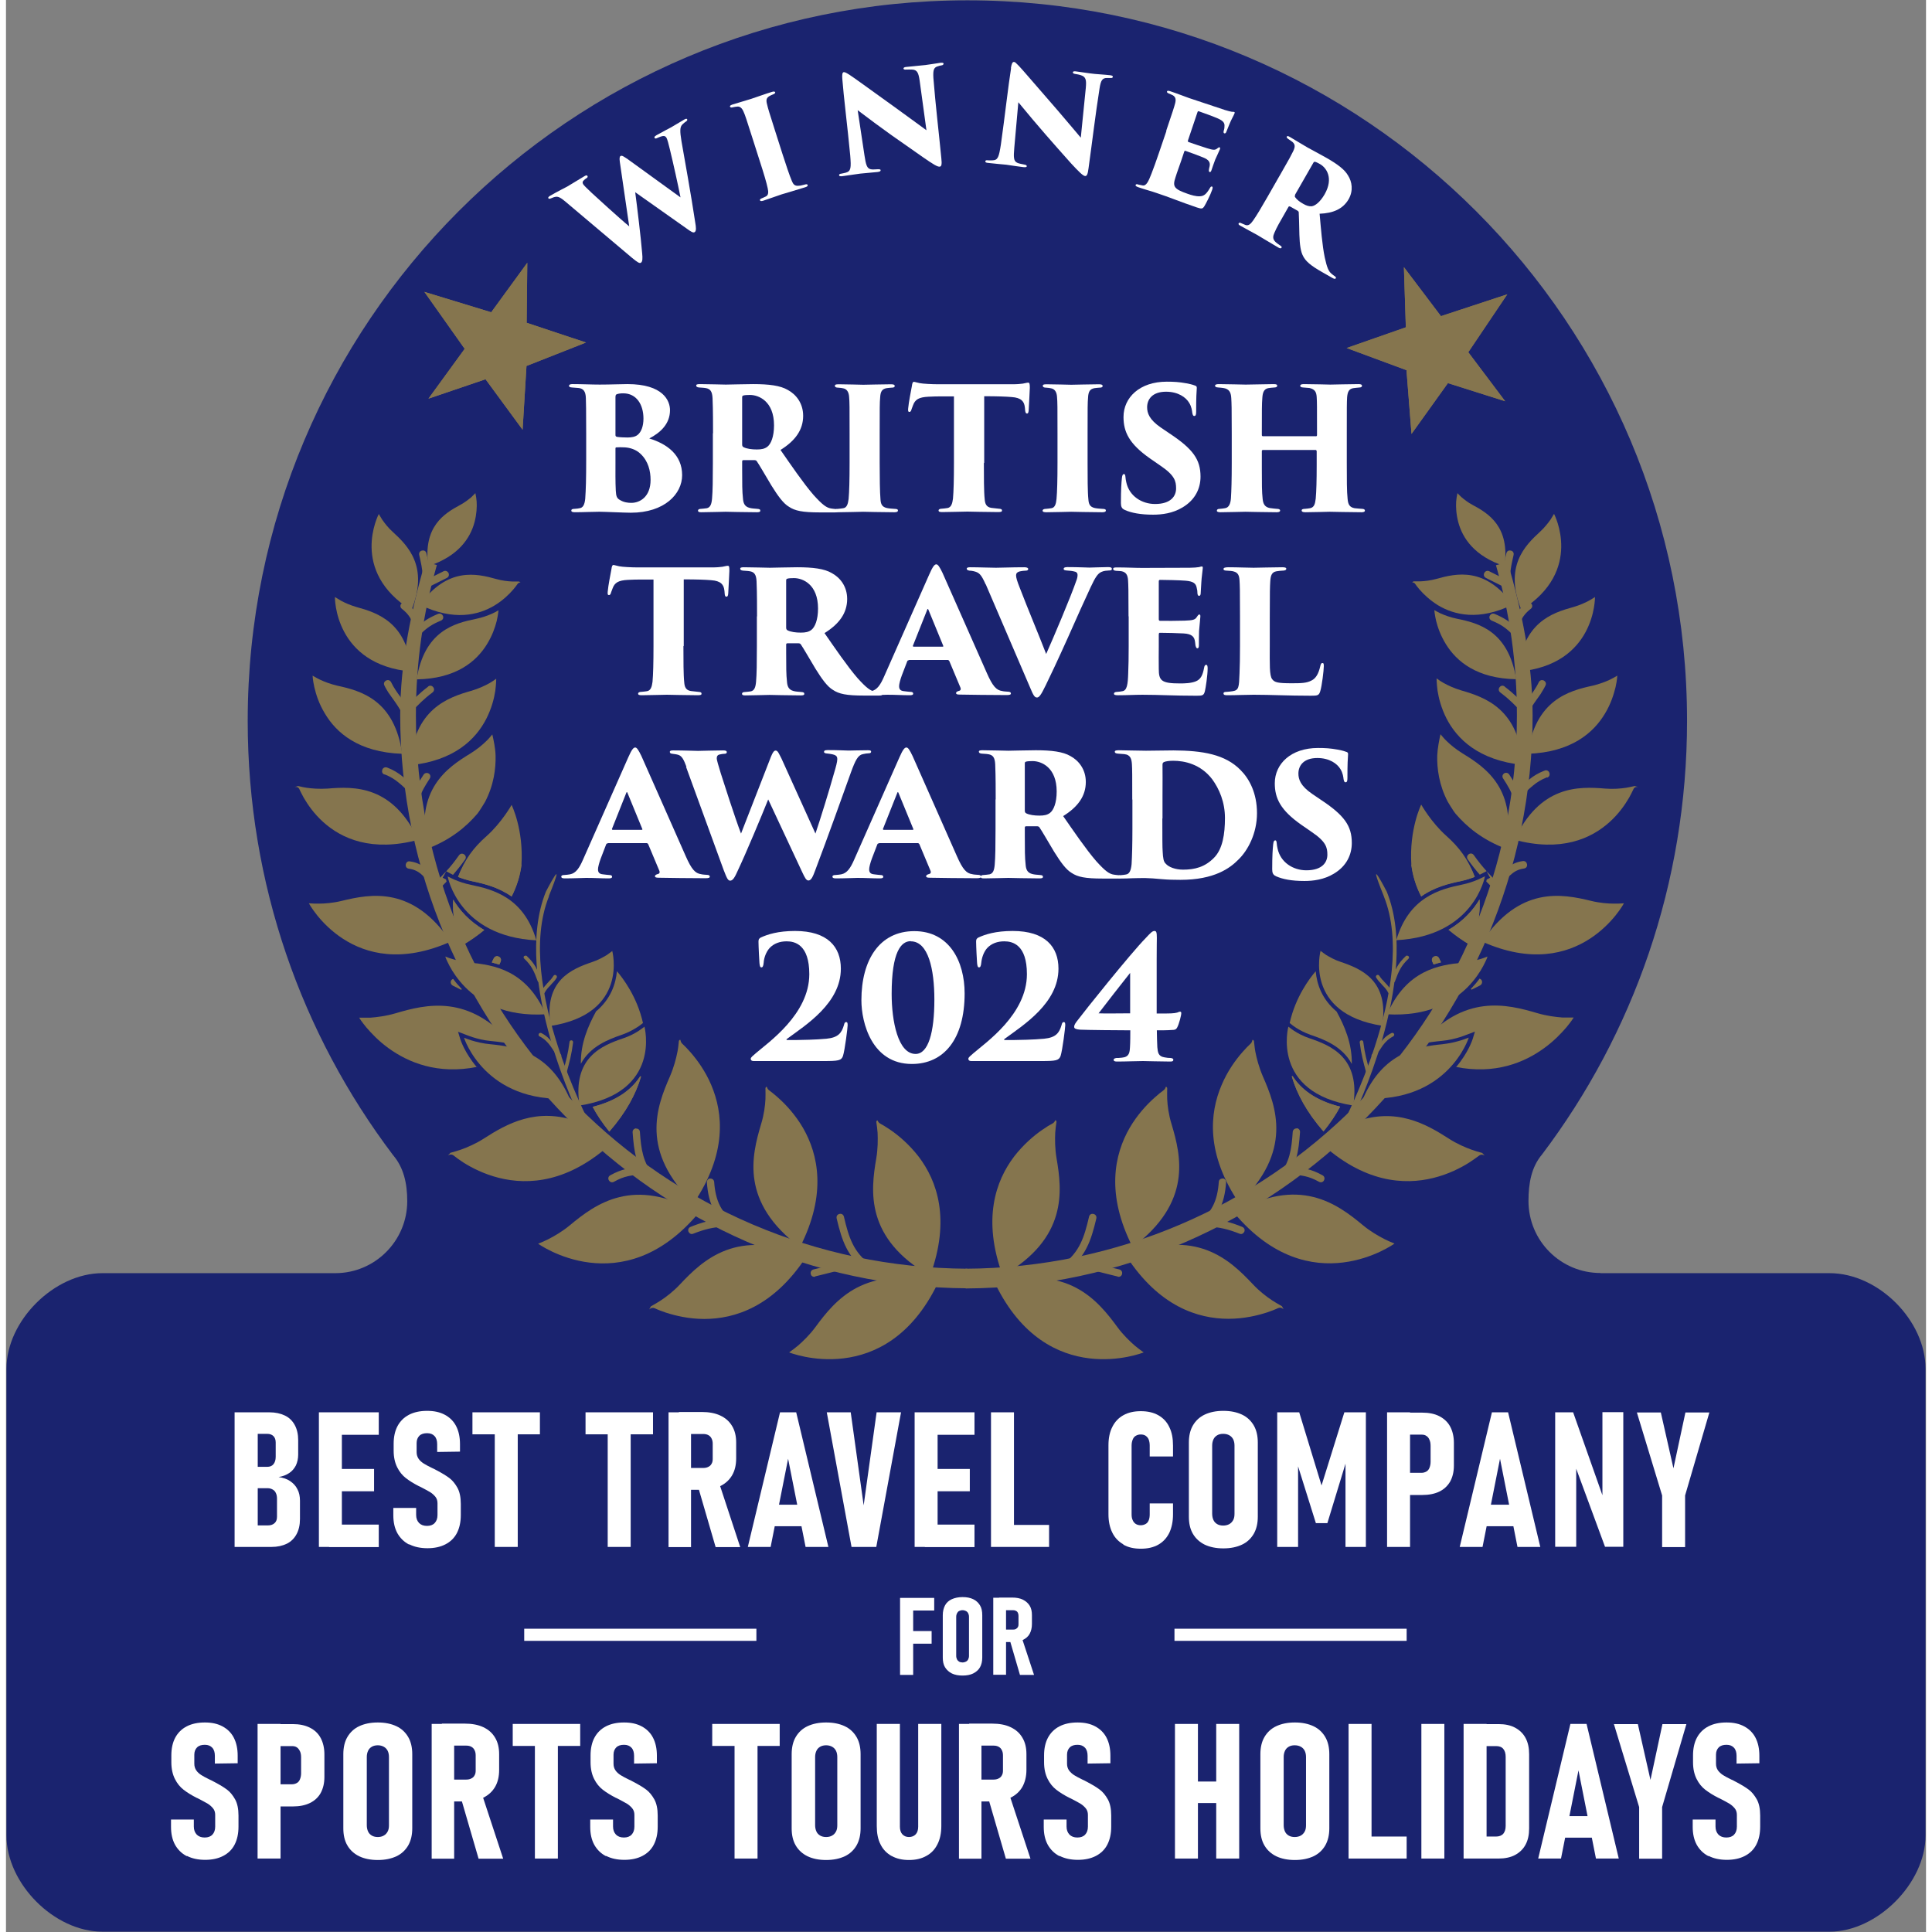 <?xml version="1.0" encoding="UTF-8"?> <svg xmlns="http://www.w3.org/2000/svg" xmlns:xlink="http://www.w3.org/1999/xlink" id="_2024" data-name="2024" width="120" height="120" viewBox="0 0 118.67 119.41"><rect x="0" y="0" width="118.67" height="119.41" fill="#808080" stroke="none"/><defs><style> .cls-1 { fill: #1a236f; } .cls-2 { fill: #fff; } .cls-3 { stroke: #85754e; stroke-miterlimit: 3.86; } .cls-3, .cls-4 { stroke-width: .75px; } .cls-3, .cls-5, .cls-6 { fill: #85754e; } .cls-4 { fill: none; stroke: #fff; stroke-miterlimit: 10; } .cls-7 { clip-path: url(#clippath-1); } .cls-5 { fill-rule: evenodd; } .cls-8 { clip-path: url(#clippath); } </style><clipPath id="clippath"><polygon class="cls-6" points="31.93 26.56 32.17 22.62 35.85 21.17 32.18 19.95 32.22 16.24 29.99 19.3 25.86 18.04 28.35 21.56 26.11 24.64 29.64 23.44 31.93 26.56 31.93 26.56"></polygon></clipPath><clipPath id="clippath-1"><polygon class="cls-6" points="82.86 21.51 86.56 22.88 86.87 26.82 89.12 23.68 92.66 24.8 90.38 21.77 92.79 18.19 88.69 19.54 86.4 16.51 86.52 20.23 82.86 21.51 82.86 21.51"></polygon></clipPath></defs><g id="a39_win"><path class="cls-1" d="M98.55,78.69h14.16c3.04,0,5.93,2.95,5.93,5.9v28.86c0,2.95-2.99,5.94-5.93,5.94H5.96c-2.99,0-5.93-2.98-5.93-5.94v-28.86c0-2.95,2.94-5.9,5.93-5.9h14.39c2.46,0,4.45-2,4.45-4.45,0-1.1-.22-2.08-.88-2.85h0c-5.64-7.46-8.98-16.75-8.98-26.83C14.94,19.96,34.85.02,59.42.02s44.48,19.94,44.48,44.53c0,10.06-3.33,19.35-8.96,26.8h0c-.66.78-.84,1.78-.84,2.88,0,2.46,1.99,4.45,4.45,4.45"></path><path class="cls-3" d="M59.41,78.79c-19.04-.1-34.45-15.54-34.45-34.58,0-3.26.45-6.4,1.31-9.39-.85,2.98-1.53,6.13-1.53,9.39,0,19.04,15.63,34.94,34.67,35.04"></path><path class="cls-3" d="M59.31,78.79c19.04-.09,34.45-15.54,34.45-34.57,0-3.26-.45-6.4-1.31-9.39.86,2.98,1.53,6.13,1.53,9.39,0,19.04-15.63,34.94-34.67,35.04"></path><path class="cls-5" d="M24.96,47.29c.25-3.46,2.33-4.18,3.82-4.6.44-.13.82-.31,1.09-.46.11-.06.28-.17.43-.28,0,0,0,.31-.06.76-.07.46-.23,1.08-.55,1.71-.64,1.25-1.96,2.6-4.73,2.88h0Z"></path><path class="cls-6" d="M26.99,54.25l.21.11.03.13c-.11.12-.24.24-.38.38-.1.11-.24.08-.32,0-.08-.08-.1-.22,0-.32.23-.23.42-.42.59-.61,0,0,0,0,.09-.09l-.22.4h0ZM28,52.86c.09-.12.22-.12.32-.05.1.07.14.2.05.32-.27.38-.5.66-.74.94l-.12-.06-.3-.16c.27-.29.5-.58.79-.99h0Z"></path><path class="cls-5" d="M36.26,68.41c1.56-.39,2.44-1.11,2.94-1.89l.05.02c-.31,1.06-.92,2.21-1.96,3.4-.43-.53-.77-1.04-1.03-1.53h0ZM37.77,60.04c.36.42,1.24,1.57,1.6,3.19-.13.1-.28.22-.39.28-.22.14-.53.31-.9.44-.85.29-1.97.72-2.55,1.8-.02-1.27.45-2.34.94-3.24.92-.77,1.22-1.72,1.29-2.48h0Z"></path><path class="cls-6" d="M36.26,68.41c1.56-.39,2.44-1.11,2.94-1.89l.05.02c-.31,1.06-.92,2.21-1.96,3.4-.43-.53-.77-1.04-1.03-1.53h0Z"></path><path class="cls-5" d="M37.52,70.58c-2.71,2.52-5.22,2.68-7.05,2.22-.92-.23-1.68-.62-2.2-.95-.26-.17-.47-.32-.6-.43-.18-.14-.36,0-.36,0l.16-.17c.22-.06.47-.13.66-.2.39-.14.91-.36,1.42-.69,1.37-.88,3.25-1.97,5.8-1.03l.07.14.77.62.27-.23c.35.2.71.44,1.08.71h0Z"></path><path class="cls-6" d="M29.12,65.94c-2.43.49-4.25-.27-5.47-1.15-.61-.44-1.06-.92-1.37-1.28-.15-.18-.27-.34-.34-.44-.07-.11-.11-.17-.11-.17.22,0,.49,0,.68,0,.41-.03.98-.1,1.56-.27,1.89-.56,4.56-1.22,7.22,1.91-.47-.11-.93-.16-1.33-.2-.43-.04-.82-.14-1.1-.23-.12-.04-.3-.1-.47-.17l-.45-.17.14.46s.07.22.23.54c.16.32.42.75.8,1.2h0Z"></path><path class="cls-5" d="M29.56,57.48c-.41.34-.88.67-1.43.99-.41-1.12-.54-2.06-.49-2.87.37.62.97,1.33,1.92,1.88h0ZM31.86,53.46c-.08.62-.27,1.29-.61,1.95-.82-.58-1.73-.8-2.46-.95-.32-.07-.62-.17-.85-.26.41-1.08,1.16-1.84,1.86-2.44.42.61,1.07,1.23,2.06,1.69h0ZM31.21,50.23"></path><path class="cls-6" d="M29.56,57.48c-.41.34-.88.67-1.43.99-.41-1.12-.54-2.06-.49-2.87.37.62.97,1.33,1.92,1.88h0Z"></path><path class="cls-6" d="M31.86,53.46c-.08.62-.27,1.29-.61,1.95-.82-.58-1.73-.8-2.46-.95-.32-.07-.62-.17-.85-.26.41-1.08.95-1.81,1.77-2.53.92-.82,1.54-1.92,1.54-1.92,0,0,.75,1.51.61,3.71h0Z"></path><path class="cls-6" d="M27.48,58.2c-6.05,2.69-8.76-2.37-8.76-2.37.21.02.44.02.62.02.37,0,.88-.04,1.41-.17,1.81-.44,4.4-.93,6.74,2.52h0Z"></path><path class="cls-6" d="M30.06,45.4c.08.35.19.85.2,1.31.02.79-.11,1.83-.66,2.87.03-.06-.31.53-.48.73-.68.79-1.62,1.59-3.11,2.16-.72-3.68,1.25-5.02,2.68-5.89.42-.26.77-.55,1.01-.79.11-.1.24-.26.36-.4h0Z"></path><path class="cls-5" d="M25.5,51.9c-2.9.78-4.76-.07-5.89-1.09-.57-.51-.96-1.08-1.21-1.51-.12-.22-.21-.4-.27-.53-.08-.19-.3-.12-.3-.12l.22-.07c.19.05.4.09.54.11.33.05.79.08,1.28.05,1.67-.14,4.04-.21,5.63,3.19h0Z"></path><path class="cls-6" d="M24.49,46.59c-2.71-.09-4.08-1.31-4.78-2.49-.36-.59-.55-1.18-.65-1.62-.1-.44-.11-.72-.11-.72.15.09.32.18.44.24.27.13.66.28,1.09.38,1.47.32,3.54.88,4.01,4.22h0Z"></path><path class="cls-5" d="M25.38,41.99c.48-3,2.34-3.47,3.67-3.74.39-.08.74-.21.99-.32.1-.04.26-.13.4-.21,0,0-.02.27-.11.66-.1.4-.28.92-.61,1.45-.65,1.05-1.9,2.12-4.34,2.16h0Z"></path><path class="cls-6" d="M25.08,41.51c-4.81-.42-4.75-4.61-4.75-4.61.14.09.29.18.38.23.24.13.58.28.96.39,1.31.36,3.14.96,3.4,3.98h0Z"></path><path class="cls-6" d="M25.07,37.72c-3.89-2.43-2.03-5.94-2.03-5.95.08.14.17.28.22.36.15.21.36.49.64.74.95.87,2.24,2.16,1.16,4.84h0Z"></path><path class="cls-6" d="M25.59,37.37c1.7-2.33,3.48-1.93,4.72-1.58.36.1.71.14.97.15.1,0,.27,0,.43,0,.06.04.09.05.09.06,0,0-.11-.01-.18.09-.06.09-.16.22-.28.36-.25.29-.63.66-1.14.97-1,.6-2.53.98-4.61-.04h0Z"></path><path class="cls-6" d="M29.01,30.47c.04.18.07.39.08.53.02.33,0,.78-.13,1.27-.26.98-.99,2.11-2.86,2.72-.34-2.45,1-3.26,1.97-3.78.28-.15.52-.34.69-.48.06-.06.16-.16.25-.25h0Z"></path><path class="cls-6" d="M42.5,74.37c-3.33-3.22-2.29-5.96-1.46-7.85.24-.56.38-1.1.46-1.51.04-.19.07-.46.09-.68.15-.18.04.03.21.18.13.12.31.3.51.53.41.47.91,1.15,1.28,2.02.74,1.74.98,4.24-1.09,7.31h0Z"></path><path class="cls-6" d="M42.8,74.98c-4.73,5.63-9.91,1.89-9.91,1.89.21-.08.45-.19.63-.28.37-.19.86-.47,1.33-.86,1.59-1.32,3.94-3.07,7.96-.76h0Z"></path><path class="cls-6" d="M49.08,77.09c-3.7-2.78-3-5.63-2.41-7.61.18-.58.25-1.14.27-1.55.01-.2,0-.46,0-.69.13-.19.04.02.23.15.14.11.34.26.57.47.46.41,1.04,1.03,1.52,1.85.94,1.63,1.49,4.09-.19,7.38h0Z"></path><path class="cls-5" d="M49.47,77.66c-2.02,3.1-4.42,3.86-6.31,3.86-.95,0-1.78-.2-2.37-.39-.29-.1-.53-.19-.69-.27-.21-.09-.35.08-.35.08l.11-.2c.2-.11.42-.24.59-.35.35-.23.8-.57,1.21-1.01,1.41-1.5,3.54-3.53,7.8-1.72h0Z"></path><path class="cls-6" d="M43.52,72.84c.12,0,.23.06.25.21.08,1.14.44,2.05,1.48,2.56.13.06.16.2.11.3-.05.11-.17.17-.31.11-1.2-.58-1.64-1.62-1.73-2.94,0-.15.09-.24.21-.24h0Z"></path><path class="cls-6" d="M42.18,76.13c-.04-.11-.01-.24.13-.3.74-.3,1.31-.45,2.14-.48.15,0,.23.1.24.22,0,.12-.07.23-.22.24-.77.03-1.3.17-1.99.44-.14.06-.25-.02-.3-.13h0Z"></path><path class="cls-6" d="M38.94,69.75c.12,0,.23.06.24.21.08,1.12.19,1.86.87,2.74.09.12.05.25-.04.32-.09.07-.23.08-.32-.04-.75-.96-.87-1.76-.96-2.99-.01-.15.09-.24.21-.25h0Z"></path><path class="cls-6" d="M37.26,72.95c-.06-.1-.04-.24.09-.31.7-.39,1.24-.49,2.06-.49.15,0,.23.11.23.23s-.08.23-.23.23c-.73,0-1.21.08-1.83.43-.13.07-.25.02-.31-.08h0Z"></path><path class="cls-6" d="M30.03,59.48c.04-.08.07-.17.12-.25.07-.13.2-.16.31-.1.11.05.17.17.11.31l-.08.18c-.15-.05-.3-.09-.45-.13h0Z"></path><path class="cls-6" d="M30.03,59.48c.04-.08.07-.17.12-.25.07-.13.2-.16.31-.1.11.05.17.17.11.31l-.08.18c-.15-.05-.3-.09-.45-.13h0Z"></path><path class="cls-6" d="M27.63,60.49c.15.21.33.42.54.64l-.03.05c-.16-.08-.33-.17-.52-.26-.18-.09-.18-.35.02-.42h0Z"></path><path class="cls-6" d="M25.74,54.1c-.22-.21-.47-.36-.84-.41-.15-.02-.21-.14-.19-.26.02-.12.11-.22.26-.19.44.06.74.23,1.01.46.13.12.25.25.37.4.12.15.24.31.37.48.09.12.05.25-.04.32-.09.07-.23.08-.32-.04-.11-.14-.21-.28-.31-.41-.1-.13-.2-.25-.31-.35h0Z"></path><path class="cls-6" d="M23.39,47.87c-.14-.05-.17-.18-.13-.3.04-.11.16-.18.3-.13.39.15.68.33.95.55.27.22.53.47.84.75.11.1.1.24.02.32-.08.09-.21.11-.32.02-.29-.26-.52-.5-.77-.7-.25-.21-.52-.38-.88-.52h0Z"></path><path class="cls-6" d="M26.12,47.8c.1.06.15.19.07.32-.3.47-.5.77-.66,1.32-.04.14-.17.19-.29.15-.11-.03-.2-.14-.15-.28.18-.6.39-.92.72-1.43.08-.12.22-.13.32-.07h0Z"></path><path class="cls-6" d="M26.09,42.43c.12-.09.25-.05.32.05.07.09.07.23-.05.32-.28.21-.49.39-.7.59-.2.19-.4.4-.65.65-.11.11-.24.08-.32,0-.08-.08-.11-.22,0-.32.26-.26.47-.47.68-.67.21-.2.43-.39.72-.61h0Z"></path><path class="cls-6" d="M23.67,42.86c-.09-.15-.19-.3-.28-.49-.07-.14,0-.25.1-.31.11-.05.24-.03.31.1.09.19.19.35.28.49.1.15.19.28.29.41.19.27.39.54.58.93.06.13,0,.25-.11.31-.11.05-.24.03-.31-.11-.19-.39-.38-.66-.57-.93-.1-.13-.19-.27-.29-.41h0Z"></path><path class="cls-6" d="M27.01,38.06c.04.11.01.24-.13.3-.54.22-.86.43-1.3.87-.11.11-.24.08-.32,0-.09-.08-.11-.22,0-.32.48-.48.85-.72,1.45-.97.14-.05.25.02.3.13h0Z"></path><path class="cls-6" d="M24.44,37.32c.07-.09.2-.13.32-.04.44.34.69.69.88,1.25.05.14-.03.25-.15.29-.11.04-.24,0-.29-.15-.16-.47-.36-.75-.73-1.04-.12-.09-.11-.23-.04-.32h0Z"></path><path class="cls-6" d="M27.35,35.41c.05.11.03.24-.1.31l-.92.46c-.13.07-.25,0-.31-.1-.05-.11-.03-.24.1-.31l.92-.46c.13-.07.25,0,.31.1h0Z"></path><path class="cls-6" d="M25.72,34.03c.12-.03.24.03.27.18.12.53.21.85.23,1.41,0,.15-.1.23-.22.24-.12,0-.23-.07-.24-.22-.03-.53-.11-.84-.22-1.34-.03-.15.06-.25.17-.27h0Z"></path><path class="cls-6" d="M33.56,55.4c-1.1,2.74-.39,6.38.56,9.29.81,2.47,1.81,4.48,2.11,5.05l-.06.05-.59-.47c-.16-.33-1.17-2.43-1.92-5.07-.82-2.87-1.38-6.43-.29-9.14,0,0,1.35-2.61.18.28Z"></path><path class="cls-6" d="M39.46,63.45s1.1,4.08-4.01,4.88c-.46-2.97,1.38-3.71,2.71-4.16.39-.13.72-.31.95-.46.1-.06.23-.17.36-.26h0Z"></path><path class="cls-6" d="M34.84,67.9c-5.26.3-6.53-3.76-6.53-3.76.17.07.36.13.48.17.3.09.7.19,1.15.23,1.5.15,3.65.47,4.9,3.36h0Z"></path><path class="cls-6" d="M37.47,58.77s1.05,3.88-3.81,4.64c-.44-2.82,1.31-3.52,2.57-3.95.37-.12.68-.3.9-.43.09-.06.22-.16.34-.25h0Z"></path><path class="cls-6" d="M33.36,62.69c-2.51.15-4.06-.75-4.98-1.68-.46-.47-.77-.94-.96-1.3-.1-.18-.16-.33-.21-.43-.04-.1-.06-.16-.06-.16.17.07.34.13.46.16.28.08.67.18,1.09.22,1.43.14,3.46.44,4.66,3.19h0Z"></path><path class="cls-6" d="M32.78,58.12c-4.83-.25-5.48-3.95-5.48-3.95.15.08.32.15.42.2.26.11.62.24,1.02.32,1.35.28,3.27.77,4.04,3.43h0Z"></path><path class="cls-6" d="M34.95,64.3c.06,0,.11.06.1.13-.09.73-.21,1.15-.4,1.87-.02.07-.08.1-.14.08-.06-.02-.1-.07-.08-.14.19-.7.31-1.12.4-1.84,0-.07.07-.11.13-.1h0Z"></path><path class="cls-6" d="M32.98,64.06c-.06-.03-.08-.1-.05-.16.03-.05.09-.08.16-.05.31.16.5.35.67.58.17.22.32.47.54.75.04.06.03.12-.02.16-.05.04-.12.03-.16-.02-.21-.26-.34-.5-.5-.71-.16-.21-.34-.4-.63-.55h0Z"></path><path class="cls-6" d="M33.64,60.58c.07-.08.13-.16.2-.27.04-.06.11-.07.16-.03.05.03.07.1.03.16-.06.1-.13.19-.2.26-.07.07-.13.14-.19.21-.13.13-.25.26-.36.47-.03.06-.1.08-.15.05-.06-.03-.08-.09-.05-.16.11-.21.24-.34.36-.48.06-.07.13-.13.19-.21h0Z"></path><path class="cls-6" d="M32.03,59.09s.11-.06.16,0c.48.45.66.82.89,1.48.02.07-.01.13-.07.14-.06.02-.12,0-.15-.07-.22-.61-.38-.97-.83-1.39-.05-.05-.05-.12,0-.16h0Z"></path><g><polygon class="cls-6" points="31.93 26.56 32.17 22.62 35.85 21.17 32.18 19.95 32.22 16.24 29.99 19.3 25.86 18.04 28.35 21.56 26.11 24.64 29.64 23.44 31.93 26.56 31.93 26.56"></polygon><g class="cls-8"><polygon class="cls-6" points="29.96 19.05 30.46 21.39 25.5 17.79 29.96 19.05 29.96 19.05"></polygon><polygon class="cls-6" points="32.42 19.72 30.46 21.39 32.28 15.97 32.42 19.72 32.42 19.72"></polygon><polygon class="cls-6" points="29.96 19.05 30.46 21.39 32.28 15.97 29.96 19.05 29.96 19.05"></polygon><polygon class="cls-6" points="32.42 19.72 30.46 21.39 36.17 21.16 32.42 19.72 32.42 19.72"></polygon><polygon class="cls-6" points="36.17 21.16 30.46 21.39 32.47 22.84 36.17 21.16 36.17 21.16"></polygon><polygon class="cls-6" points="32.47 22.84 30.46 21.39 32.09 27.13 32.47 22.84 32.47 22.84"></polygon><polygon class="cls-6" points="32.09 27.13 30.46 21.39 29.54 23.79 32.09 27.13 32.09 27.13"></polygon><polygon class="cls-6" points="29.54 23.79 30.46 21.39 25.95 24.75 29.54 23.79 29.54 23.79"></polygon><polygon class="cls-6" points="25.95 24.75 30.46 21.39 28.18 21.57 25.95 24.75 25.95 24.75"></polygon><polygon class="cls-6" points="28.18 21.57 30.46 21.39 25.5 17.79 28.18 21.57 28.18 21.57"></polygon></g></g><g><polygon class="cls-6" points="82.86 21.51 86.56 22.88 86.87 26.82 89.12 23.68 92.66 24.8 90.38 21.77 92.79 18.19 88.69 19.54 86.4 16.51 86.52 20.23 82.86 21.51 82.86 21.51"></polygon><g class="cls-7"><polygon class="cls-6" points="90.63 21.81 88.24 21.61 93.14 17.93 90.63 21.81 90.63 21.81"></polygon><polygon class="cls-6" points="89.27 23.97 88.24 21.61 92.9 24.93 89.27 23.97 89.27 23.97"></polygon><polygon class="cls-6" points="90.63 21.81 88.24 21.61 92.9 24.93 90.63 21.81 90.63 21.81"></polygon><polygon class="cls-6" points="89.27 23.97 88.24 21.61 86.78 27.13 89.27 23.97 89.27 23.97"></polygon><polygon class="cls-6" points="86.78 27.13 88.24 21.61 86.26 23.1 86.78 27.13 86.78 27.13"></polygon><polygon class="cls-6" points="86.26 23.1 88.24 21.61 82.26 21.49 86.26 23.1 86.26 23.1"></polygon><polygon class="cls-6" points="82.26 21.49 88.24 21.61 86.21 20.03 82.26 21.49 82.26 21.49"></polygon><polygon class="cls-6" points="86.21 20.03 88.24 21.61 86.35 16.32 86.21 20.03 86.21 20.03"></polygon><polygon class="cls-6" points="86.35 16.32 88.24 21.61 88.73 19.38 86.35 16.32 86.35 16.32"></polygon><polygon class="cls-6" points="88.73 19.38 88.24 21.61 93.14 17.93 88.73 19.38 88.73 19.38"></polygon></g></g><path class="cls-6" d="M57.11,78.85c-4.01-2.31-3.67-5.23-3.32-7.26.1-.6.1-1.16.08-1.58-.01-.2-.05-.46-.08-.68.1-.21.04.01.25.12.15.08.37.21.63.39.51.35,1.16.9,1.74,1.65,1.14,1.5,1.98,3.87.71,7.35h0Z"></path><path class="cls-6" d="M48.4,83.59c.18-.13.4-.29.55-.42.31-.27.72-.66,1.08-1.15,1.22-1.66,3.08-3.93,7.54-2.66-3.23,6.61-9.16,4.23-9.16,4.23h0Z"></path><path class="cls-6" d="M51.51,75.03c.12-.03.24.02.28.17.3,1.29.59,2.19,1.63,2.96.12.09.12.23.05.32-.07.1-.2.14-.32.05-1.14-.84-1.48-1.82-1.81-3.23-.03-.14.06-.25.17-.27h0Z"></path><path class="cls-6" d="M50.01,78.91c-.15.03-.25-.06-.27-.17-.03-.12.03-.24.17-.28.45-.1.8-.2,1.15-.29.35-.08.71-.15,1.18-.18.15-.01.24.09.24.21,0,.12-.06.23-.21.24-.45.03-.8.09-1.14.17-.34.08-.68.18-1.12.28h0Z"></path><path class="cls-5" d="M93.76,47.28c-.25-3.46-2.33-4.18-3.82-4.61-.44-.13-.82-.31-1.09-.46-.11-.06-.28-.17-.43-.28,0,0,0,.31.06.76.07.46.23,1.08.55,1.71.64,1.25,1.96,2.59,4.73,2.88h0Z"></path><path class="cls-6" d="M91.73,54.25l-.22-.4c.09.1.09.09.09.09.17.19.36.38.59.6.1.11.08.24,0,.32-.08.08-.22.11-.32,0-.14-.14-.26-.26-.38-.38l.03-.12.21-.11h0ZM90.72,52.85c.29.41.53.7.79.99l-.3.16-.12.06c-.25-.28-.47-.56-.74-.94-.09-.12-.04-.25.05-.32.1-.07.23-.07.32.05h0Z"></path><path class="cls-5" d="M82.46,68.4c-.26.49-.6,1-1.03,1.53-1.04-1.19-1.65-2.34-1.96-3.4l.05-.02c.5.78,1.38,1.5,2.94,1.89h0ZM80.95,60.04c.07.76.36,1.7,1.29,2.48.49.89.96,1.97.94,3.24-.58-1.08-1.69-1.51-2.55-1.8-.37-.13-.68-.3-.9-.44-.11-.07-.26-.18-.39-.29.36-1.62,1.24-2.77,1.6-3.19h0Z"></path><path class="cls-6" d="M82.46,68.4c-1.56-.39-2.44-1.11-2.94-1.89l-.05.02c.31,1.06.92,2.21,1.96,3.4.43-.53.77-1.04,1.03-1.53h0Z"></path><path class="cls-5" d="M81.19,70.58c2.71,2.52,5.22,2.68,7.05,2.22.92-.23,1.68-.62,2.2-.95.26-.17.47-.32.6-.42.18-.14.36,0,.36,0l-.16-.17c-.22-.06-.47-.13-.65-.2-.39-.14-.91-.36-1.42-.69-1.37-.88-3.25-1.97-5.8-1.02l-.07.14-.77.62-.27-.23c-.35.2-.71.44-1.08.71h0Z"></path><path class="cls-6" d="M89.6,65.94c2.43.49,4.25-.27,5.47-1.16.61-.44,1.06-.92,1.37-1.28.15-.18.27-.34.34-.44.08-.11.11-.17.11-.17-.22,0-.49,0-.68,0-.41-.03-.98-.1-1.56-.27-1.89-.56-4.56-1.22-7.22,1.91.47-.11.93-.16,1.33-.2.43-.04.82-.14,1.11-.23.12-.04.3-.1.47-.17l.45-.17-.14.46s-.07.22-.23.54c-.16.32-.42.75-.8,1.2h0Z"></path><path class="cls-5" d="M89.16,57.47c.95-.55,1.55-1.26,1.92-1.88.05.81-.09,1.75-.49,2.87-.55-.32-1.02-.65-1.42-.99h0ZM86.86,53.45c.99-.46,1.64-1.09,2.06-1.69.69.6,1.45,1.36,1.86,2.44-.23.09-.53.19-.85.26-.73.15-1.64.37-2.46.95-.35-.67-.53-1.33-.61-1.95h0ZM87.51,50.23"></path><path class="cls-6" d="M89.16,57.47c.41.34.88.68,1.42.99.41-1.12.54-2.06.49-2.87-.37.62-.97,1.33-1.92,1.88h0Z"></path><path class="cls-6" d="M86.86,53.45c.08.62.27,1.29.61,1.95.82-.59,1.73-.8,2.46-.95.32-.07.62-.17.85-.26-.41-1.08-.95-1.81-1.77-2.54-.92-.82-1.54-1.92-1.54-1.92,0,0-.75,1.51-.61,3.71h0Z"></path><path class="cls-6" d="M91.24,58.2c6.05,2.69,8.76-2.37,8.76-2.37-.21.02-.44.02-.62.02-.37,0-.88-.04-1.41-.17-1.81-.44-4.4-.93-6.74,2.52h0Z"></path><path class="cls-6" d="M88.66,45.39c-.08.35-.18.86-.2,1.31-.02.79.11,1.83.66,2.87-.03-.06.31.53.48.73.68.79,1.62,1.59,3.11,2.16.72-3.68-1.25-5.02-2.68-5.89-.42-.26-.77-.55-1.01-.79-.11-.1-.24-.26-.36-.4h0Z"></path><path class="cls-5" d="M93.22,51.9c2.9.78,4.76-.07,5.89-1.09.57-.51.96-1.08,1.21-1.51.12-.22.21-.4.27-.53.08-.19.3-.12.3-.12l-.22-.07c-.19.05-.4.08-.54.11-.33.05-.79.09-1.28.05-1.67-.14-4.04-.21-5.63,3.19h0Z"></path><path class="cls-6" d="M94.05,46.59c2.7-.09,4.08-1.31,4.78-2.49.36-.59.54-1.18.65-1.62.1-.44.11-.72.11-.72-.15.09-.32.18-.44.24-.27.13-.66.28-1.09.38-1.47.32-3.54.88-4.01,4.22h0Z"></path><path class="cls-5" d="M93.34,41.98c-.48-3-2.34-3.47-3.67-3.74-.39-.08-.74-.21-.99-.32-.1-.05-.26-.13-.4-.21,0,0,.02.27.11.66.1.4.28.92.61,1.45.65,1.05,1.9,2.12,4.34,2.16h0Z"></path><path class="cls-6" d="M93.46,41.51c4.81-.42,4.75-4.61,4.75-4.61-.14.09-.28.18-.38.23-.24.13-.58.28-.96.39-1.31.36-3.14.96-3.4,3.98h0Z"></path><path class="cls-6" d="M93.65,37.71c3.89-2.43,2.03-5.94,2.03-5.95-.08.14-.17.28-.22.36-.15.21-.37.49-.64.74-.95.87-2.24,2.16-1.16,4.84h0Z"></path><path class="cls-6" d="M93.13,37.36c-1.7-2.33-3.48-1.93-4.72-1.58-.37.1-.71.14-.98.15-.1,0-.27,0-.43,0-.06.04-.09.05-.09.06,0,.01.11-.01.18.09.06.09.16.22.28.36.25.29.64.66,1.14.97,1,.6,2.53.98,4.61-.04h0Z"></path><path class="cls-6" d="M89.71,30.47c-.04.18-.07.39-.08.53-.02.33,0,.78.13,1.27.26.98.99,2.11,2.86,2.72.34-2.45-1-3.26-1.97-3.78-.29-.15-.52-.34-.69-.48-.07-.06-.16-.16-.25-.25h0Z"></path><path class="cls-6" d="M76.22,74.37c3.33-3.22,2.29-5.96,1.46-7.85-.24-.56-.38-1.1-.46-1.51-.04-.19-.06-.46-.09-.68-.15-.17-.04.03-.21.18-.13.12-.31.3-.51.53-.41.47-.91,1.15-1.28,2.03-.74,1.73-.98,4.24,1.09,7.3h0Z"></path><path class="cls-6" d="M75.91,74.97c4.73,5.64,9.91,1.89,9.91,1.89-.21-.08-.45-.19-.63-.28-.37-.19-.86-.47-1.33-.86-1.59-1.32-3.94-3.07-7.96-.76h0Z"></path><path class="cls-6" d="M69.63,77.09c3.7-2.78,3-5.64,2.41-7.61-.18-.58-.25-1.14-.27-1.55-.01-.2,0-.46,0-.69-.13-.19-.04.02-.23.15-.14.1-.34.26-.57.47-.46.41-1.04,1.03-1.52,1.85-.94,1.63-1.49,4.09.19,7.38h0Z"></path><path class="cls-5" d="M69.25,77.65c2.02,3.1,4.42,3.86,6.31,3.86.95,0,1.78-.2,2.37-.39.29-.1.53-.19.69-.27.21-.09.35.08.35.08l-.11-.2c-.2-.11-.42-.24-.59-.35-.35-.23-.8-.57-1.21-1.01-1.41-1.5-3.54-3.53-7.8-1.72h0Z"></path><path class="cls-6" d="M75.2,72.84c-.12,0-.23.06-.24.21-.08,1.14-.44,2.05-1.48,2.56-.13.06-.16.2-.11.3.05.11.17.17.31.11,1.2-.58,1.64-1.62,1.73-2.94,0-.15-.09-.24-.21-.25h0Z"></path><path class="cls-6" d="M76.54,76.13c.04-.11.01-.24-.13-.3-.74-.3-1.31-.45-2.14-.48-.15,0-.23.1-.24.22,0,.12.07.23.22.24.77.03,1.3.17,1.99.44.14.06.25-.02.3-.13h0Z"></path><path class="cls-6" d="M79.78,69.74c-.12,0-.23.07-.25.21-.08,1.12-.18,1.86-.87,2.74-.09.12-.05.25.04.32.09.07.23.08.32-.04.75-.96.87-1.76.96-2.99.01-.15-.09-.24-.21-.25h0Z"></path><path class="cls-6" d="M81.46,72.95c.06-.1.04-.24-.09-.31-.7-.39-1.24-.49-2.06-.49-.15,0-.23.11-.23.23s.08.23.23.23c.73,0,1.21.08,1.84.43.13.07.25.02.31-.08h0Z"></path><path class="cls-6" d="M88.69,59.48c-.15.04-.3.08-.45.13l-.08-.18c-.06-.13,0-.25.11-.31.11-.05.24-.03.31.11.04.08.08.17.12.25h0Z"></path><path class="cls-6" d="M88.69,59.48c-.04-.08-.08-.17-.12-.25-.07-.14-.2-.16-.31-.11-.11.05-.17.17-.11.31l.08.18c.15-.05.3-.09.45-.13h0Z"></path><path class="cls-6" d="M91.08,60.48c-.15.21-.33.42-.54.64l.04.05c.16-.08.33-.17.52-.26.18-.09.18-.35-.01-.42h0Z"></path><path class="cls-6" d="M92.98,54.09c.22-.21.47-.36.84-.41.15-.02.21-.14.19-.26-.02-.12-.11-.22-.26-.2-.44.06-.74.23-1.01.46-.13.12-.25.25-.37.4-.12.15-.24.31-.37.48-.09.12-.05.25.04.32.09.07.23.08.32-.04.11-.14.21-.28.31-.41.1-.13.2-.25.31-.35h0Z"></path><path class="cls-6" d="M95.26,48.06c.14-.05.17-.19.13-.3-.04-.11-.16-.19-.3-.13-.39.15-.68.33-.95.55-.27.22-.53.47-.84.75-.11.1-.1.24-.02.32.08.09.21.12.32.01.29-.26.52-.5.77-.7.25-.21.52-.38.88-.52h0Z"></path><path class="cls-6" d="M92.6,47.8c-.1.06-.15.19-.07.31.3.47.5.77.66,1.32.04.14.17.19.29.15.11-.03.2-.14.15-.28-.18-.6-.39-.92-.72-1.43-.08-.12-.22-.13-.32-.07h0Z"></path><path class="cls-6" d="M92.63,42.43c-.12-.09-.25-.05-.32.05-.07.09-.07.23.05.32.28.21.49.39.7.59.2.19.4.4.65.65.11.1.24.08.32,0,.09-.08.11-.22,0-.32-.26-.26-.47-.47-.68-.67-.21-.2-.43-.39-.72-.61h0Z"></path><path class="cls-6" d="M94.87,42.86c.09-.15.19-.3.28-.49.07-.14,0-.25-.1-.31-.11-.05-.24-.03-.31.1-.09.19-.19.35-.28.49s-.19.28-.29.41c-.19.27-.39.54-.57.93-.07.13,0,.25.11.31.11.05.24.03.31-.11.19-.39.38-.66.57-.93.1-.13.19-.27.29-.41h0Z"></path><path class="cls-6" d="M91.7,38.06c-.04.11-.01.24.13.3.54.22.86.43,1.3.87.11.11.24.08.32,0,.09-.08.1-.22,0-.32-.48-.48-.85-.72-1.45-.97-.14-.05-.25.02-.3.13h0Z"></path><path class="cls-6" d="M94.28,37.32c-.07-.09-.2-.13-.32-.04-.44.34-.69.69-.88,1.25-.05.14.03.25.14.29.11.04.24,0,.29-.15.16-.47.36-.75.73-1.04.12-.09.11-.23.04-.32h0Z"></path><path class="cls-6" d="M91.37,35.41c-.06.11-.03.24.1.31l.92.46c.13.07.25,0,.31-.1.05-.11.03-.24-.1-.31l-.92-.46c-.13-.07-.26,0-.31.1h0Z"></path><path class="cls-6" d="M93,34.03c-.12-.03-.24.03-.27.18-.12.53-.21.85-.23,1.41,0,.15.1.23.22.24.12,0,.23-.07.24-.22.03-.53.11-.84.22-1.34.03-.15-.06-.25-.17-.27h0Z"></path><path class="cls-6" d="M85.16,55.4c1.1,2.74.39,6.38-.56,9.29-.81,2.47-1.81,4.48-2.11,5.05l.06.05.59-.47c.16-.33,1.16-2.43,1.92-5.07.82-2.88,1.38-6.43.28-9.14,0,0-1.35-2.61-.18.28Z"></path><path class="cls-6" d="M79.26,63.45s-1.1,4.08,4.01,4.88c.46-2.97-1.38-3.71-2.71-4.16-.39-.13-.72-.31-.95-.46-.1-.06-.23-.17-.36-.26h0Z"></path><path class="cls-6" d="M83.88,67.89c5.26.3,6.53-3.76,6.53-3.76-.18.07-.36.13-.48.17-.3.09-.7.19-1.15.24-1.5.15-3.65.47-4.9,3.35h0Z"></path><path class="cls-6" d="M81.25,58.76s-1.05,3.88,3.81,4.64c.44-2.82-1.31-3.52-2.57-3.95-.37-.12-.68-.3-.9-.43-.09-.06-.22-.16-.34-.25h0Z"></path><path class="cls-6" d="M85.36,62.69c2.51.14,4.05-.75,4.98-1.68.46-.47.77-.94.96-1.3.1-.18.16-.33.21-.43.04-.1.06-.16.06-.16-.17.07-.35.13-.46.16-.28.08-.67.18-1.09.22-1.43.14-3.46.44-4.66,3.19h0Z"></path><path class="cls-6" d="M85.93,58.11c4.83-.25,5.48-3.95,5.48-3.95-.16.08-.32.15-.42.2-.26.11-.62.24-1.02.32-1.35.28-3.26.77-4.04,3.43h0Z"></path><path class="cls-6" d="M83.77,64.3c-.06,0-.11.06-.1.13.09.73.21,1.15.4,1.87.02.07.08.1.14.08.06-.02.1-.07.08-.14-.19-.71-.31-1.12-.4-1.84,0-.07-.07-.11-.13-.1h0Z"></path><path class="cls-6" d="M85.74,64.05c.06-.04.08-.1.05-.15-.03-.06-.09-.08-.16-.05-.31.16-.5.35-.67.58-.17.22-.32.47-.54.75-.04.06-.03.12.02.16.05.04.12.04.16-.02.21-.26.35-.5.5-.71.16-.21.34-.4.63-.55h0Z"></path><path class="cls-6" d="M85.08,60.57c-.07-.07-.13-.16-.2-.26-.04-.06-.1-.07-.16-.04-.05.04-.07.1-.03.16.07.1.13.19.2.26.07.07.13.14.19.21.13.13.25.26.36.47.03.06.1.08.15.05.06-.03.08-.09.05-.16-.11-.21-.24-.35-.36-.48-.06-.07-.13-.13-.19-.21h0Z"></path><path class="cls-6" d="M86.68,59.09s-.11-.06-.16,0c-.48.45-.66.82-.89,1.48-.02.07.01.12.07.15.06.02.12,0,.15-.07.22-.61.38-.97.83-1.39.05-.05.05-.12,0-.16h0Z"></path><path class="cls-6" d="M61.61,78.84c4.01-2.31,3.67-5.23,3.32-7.26-.1-.6-.1-1.16-.08-1.58.01-.2.05-.46.08-.68-.1-.21-.04.01-.25.12-.16.08-.37.21-.63.39-.51.35-1.16.9-1.74,1.65-1.14,1.5-1.98,3.87-.71,7.35h0Z"></path><path class="cls-6" d="M70.32,83.59c-.18-.13-.4-.29-.55-.42-.31-.27-.72-.66-1.08-1.15-1.22-1.66-3.08-3.93-7.54-2.66,3.23,6.61,9.16,4.23,9.16,4.23h0Z"></path><path class="cls-6" d="M67.21,75.03c-.12-.03-.24.03-.27.17-.3,1.29-.59,2.19-1.63,2.96-.12.09-.12.23-.05.32.07.1.2.14.32.05,1.14-.84,1.48-1.82,1.81-3.22.03-.14-.05-.25-.17-.28h0Z"></path><path class="cls-6" d="M68.71,78.91c.15.03.25-.06.27-.17.03-.12-.03-.24-.17-.28-.45-.1-.8-.2-1.15-.29-.36-.08-.71-.15-1.18-.17-.15-.01-.24.09-.24.21,0,.12.07.23.22.24.45.03.8.09,1.14.17.34.08.68.18,1.12.28h0Z"></path><g><path class="cls-2" d="M34.6,12.48c-.29-.24-.46-.36-.66-.31-.11.02-.17.06-.26.09-.09.04-.14.03-.16-.01-.02-.04.01-.09.11-.15.45-.26.95-.51,1.06-.57.17-.1.67-.41,1.06-.64.1-.06.16-.07.19-.01.03.05,0,.1-.07.14-.07.05-.1.06-.16.13-.08.06-.09.15-.04.23.05.09.25.27.54.55.23.21,1.72,1.58,2.31,2.06l-.58-3.98c-.03-.23-.02-.33.05-.37.09-.05.21.05.44.2l3.26,2.36c-.14-.72-.46-2.16-.66-2.98-.08-.34-.15-.59-.2-.69-.09-.15-.18-.18-.58,0-.07.04-.14.04-.16,0-.02-.04-.03-.09.11-.17.46-.26.84-.45.91-.49.05-.03.55-.33.81-.48.09-.05.15-.07.18-.02.02.04.01.09-.07.14-.07.05-.12.08-.21.17-.18.16-.17.43-.07,1.05.18,1.03.6,3.35.85,5.02.05.29.08.53-.04.6-.09.05-.21-.02-.47-.21l-3.2-2.26c.12.9.35,2.8.43,3.77.03.32.03.52-.08.59-.09.05-.21-.03-.53-.29l-4.1-3.46Z"></path><path class="cls-2" d="M46.15,8.58c-.39-1.22-.46-1.45-.57-1.69-.09-.21-.22-.33-.4-.3-.06,0-.14.02-.25.04-.1.03-.16.02-.18-.04-.02-.05.02-.08.15-.13.32-.1,1.1-.33,1.16-.35.07-.02,1-.35,1.28-.43.13-.04.18-.02.2.02.02.06-.05.1-.12.13-.08.03-.12.05-.22.1-.19.11-.24.23-.16.52.06.26.12.46.51,1.68l.44,1.38c.2.62.44,1.35.58,1.67.08.2.17.33.43.3.11,0,.26-.05.36-.07.13-.04.18-.02.19.03.01.04-.01.09-.14.13-.54.17-1.39.42-1.46.44-.04.01-.86.3-1.13.39-.13.04-.19.04-.22-.02-.02-.05.04-.1.13-.13.08-.03.15-.07.24-.11.16-.08.16-.27.11-.5-.07-.34-.24-.91-.49-1.68l-.44-1.38Z"></path><path class="cls-2" d="M51.69,4.87c-.02-.25,0-.4.09-.41.07,0,.11.01.35.16.38.25.86.61,2.95,2.11.93.67,1.57,1.15,1.81,1.32l-.42-3.07c-.07-.46-.14-.67-.47-.68-.12-.01-.25,0-.37,0-.11.01-.15-.02-.16-.06,0-.06.06-.09.15-.1.33-.04.87-.08,1.2-.12.18-.02.59-.09.94-.14.12-.01.18,0,.19.05,0,.04-.03.1-.13.11-.11.02-.15.03-.2.05-.27.07-.33.21-.3.73.13,1.66.33,3.3.49,4.95.05.42,0,.52-.1.53-.13.02-.41-.15-1-.56-.62-.43-1.42-.99-1.97-1.38-.51-.36-1.43-1.04-2.1-1.55l.42,2.79c.09.59.15.81.39.86.13.03.28,0,.44,0,.12,0,.17.01.17.06,0,.07-.06.09-.19.11-.29.03-.55.05-1.07.1-.19.02-.8.12-1.12.16-.12.01-.18,0-.19-.06,0-.05.03-.09.15-.1.07-.02.18-.03.27-.06.32-.09.33-.3.27-1.06-.16-1.7-.41-3.67-.49-4.74Z"></path><path class="cls-2" d="M62.11,4.21c.04-.25.09-.39.19-.38.07,0,.1.04.3.24.31.33.69.79,2.38,2.73.75.87,1.26,1.49,1.45,1.71l.31-3.08c.04-.46.02-.68-.3-.78-.11-.04-.24-.06-.36-.08-.11-.01-.14-.06-.14-.1,0-.06.08-.07.17-.06.33.04.86.13,1.19.16.18.02.6.04.94.08.12.01.18.05.17.1,0,.04-.05.09-.15.07-.11,0-.15,0-.21,0-.28,0-.38.13-.46.64-.26,1.64-.45,3.28-.68,4.93-.05.42-.12.5-.22.49-.13-.02-.36-.24-.85-.77-.5-.56-1.15-1.29-1.59-1.8-.41-.47-1.15-1.34-1.68-1.99l-.25,2.81c-.05.59-.05.82.18.93.12.06.27.07.43.11.12.02.16.05.16.1,0,.07-.08.07-.21.06-.29-.03-.55-.08-1.06-.15-.19-.02-.8-.07-1.12-.11-.12-.01-.18-.04-.17-.1,0-.05.05-.08.17-.06.08,0,.18.01.28,0,.33-.01.39-.21.51-.97.24-1.69.46-3.67.63-4.72Z"></path><path class="cls-2" d="M71.71,8.08c.43-1.27.48-1.43.55-1.69.06-.23.04-.39-.14-.5-.07-.04-.18-.08-.25-.11-.1-.04-.13-.09-.11-.13.02-.05.07-.05.2-.01.45.15.82.3,1.16.42.17.06,2.09.7,2.22.74.16.05.35.1.43.11.06,0,.11,0,.14.01.04.01.04.05.02.09-.01.04-.05.11-.16.33-.08.15-.19.42-.35.82-.02.06-.07.1-.12.08-.04-.01-.06-.06-.04-.14.03-.09.05-.17.05-.29.02-.19-.05-.33-.41-.49-.25-.11-.93-.36-1.17-.44-.05-.02-.07,0-.09.06l-.58,1.72c-.02.05-.02.1.03.12.22.08.86.29,1.14.38.39.12.5.13.64.01.07-.05.1-.08.14-.06.05.02.03.06.02.11-.03.08-.16.35-.29.64-.07.18-.2.56-.23.65-.03.1-.07.14-.12.12-.05-.02-.05-.08-.04-.15.01-.07.02-.12.04-.19.05-.24-.02-.41-.4-.56-.22-.09-.85-.33-1.1-.41-.04-.01-.06.02-.08.09l-.18.54c-.09.27-.26.72-.35,1.02-.18.55-.11.71.76,1.01.2.07.51.17.76.15.25-.01.4-.15.6-.49.05-.09.09-.13.14-.11.06.02.04.1.01.2-.1.3-.39.87-.48,1.01-.12.19-.18.17-.47.08-1.09-.37-1.66-.62-2.48-.89-.37-.13-.71-.21-1.14-.36-.14-.05-.18-.09-.16-.14.01-.04.07-.07.18-.02.1.02.18.04.25.05.23.04.36-.24.55-.73.12-.31.29-.77.45-1.25l.47-1.38Z"></path><path class="cls-2" d="M78.72,10.86c.64-1.11.71-1.26.83-1.5.15-.3.12-.44-.03-.58-.1-.08-.21-.15-.27-.19-.08-.06-.11-.11-.09-.15.03-.04.09-.04.2.03.31.18.99.6,1.09.65.14.08.84.45,1.17.64.68.39,1.12.72,1.33,1.09.24.38.34.93.03,1.47-.35.6-.96.86-1.79.89.08.88.16,1.95.32,2.71.14.64.24.86.43,1.01.07.06.11.09.17.13.08.05.11.1.08.14-.04.06-.11.03-.19-.01l-.65-.37c-.74-.42-1.02-.68-1.18-.99-.15-.27-.21-.71-.23-1.32-.02-.74-.02-1.12-.04-1.39,0-.03-.03-.07-.06-.09l-.48-.27s-.07-.02-.09.02l-.21.37c-.33.57-.52.9-.66,1.23-.09.2-.13.38.05.56.09.09.16.13.3.23.11.07.11.11.08.15s-.09.04-.19-.02c-.48-.28-1.26-.75-1.31-.78-.09-.05-.8-.43-1.04-.57-.11-.06-.13-.1-.1-.15.03-.05.09-.04.17,0,.08.03.17.08.26.11.17.05.3-.05.46-.28.2-.28.5-.78.9-1.48l.72-1.26ZM79.68,12.05c-.03.06-.03.1,0,.14.1.15.3.3.5.41.19.11.35.16.52.15.22-.03.52-.26.8-.74.58-1.02.09-1.66-.29-1.87-.12-.07-.24-.13-.31-.14-.04,0-.06,0-.09.05l-1.14,1.99Z"></path></g><g><path class="cls-2" d="M11.17,114.72c-.31-.16-.55-.4-.72-.7-.17-.31-.25-.68-.25-1.11v-.45h1.41s0,.43,0,.43c0,.21.06.37.18.5.12.12.28.18.49.18s.37-.06.48-.18.17-.28.17-.49v-.73c0-.15-.04-.29-.13-.4-.09-.11-.2-.21-.33-.29-.14-.08-.32-.18-.55-.3-.02,0-.03-.02-.04-.02s-.03-.02-.04-.02l-.07-.03c-.31-.16-.57-.32-.79-.49-.22-.17-.4-.39-.54-.67s-.22-.62-.22-1.03v-.43c0-.42.08-.79.24-1.09.16-.3.4-.54.71-.7s.68-.24,1.12-.24.79.08,1.09.24.54.39.7.7c.16.31.24.68.24,1.11v.47l-1.41.02v-.48c0-.21-.05-.38-.16-.5-.11-.12-.26-.18-.46-.18-.21,0-.37.05-.48.16-.11.11-.17.26-.17.45v.56c0,.16.04.29.12.41s.19.21.31.29c.12.08.3.17.52.28.04.02.09.04.13.06s.09.05.13.07c0,0,.01,0,.02.01s.01,0,.02.01c.32.17.57.32.77.47.19.14.36.35.5.6s.21.59.21,1v.69c0,.43-.08.8-.24,1.11-.16.31-.4.54-.71.7-.31.16-.68.24-1.11.24s-.81-.08-1.12-.24Z"></path><path class="cls-2" d="M15.55,106.55h1.42v8.32h-1.42v-8.32ZM16.21,110.28h1.47c.11,0,.21-.03.3-.08s.15-.13.19-.23.07-.22.07-.37v-.98c0-.15-.02-.28-.07-.38s-.11-.19-.19-.24c-.08-.06-.19-.08-.3-.08h-1.47v-1.36h1.51c.41,0,.76.07,1.06.22s.52.36.67.64c.15.28.23.62.23,1.01v1.4c0,.39-.08.71-.23.99-.15.27-.38.48-.67.62-.29.14-.64.21-1.05.21h-1.51v-1.36Z"></path><path class="cls-2" d="M21.83,114.73c-.32-.16-.56-.38-.73-.67-.17-.29-.25-.64-.25-1.06v-4.58c0-.41.08-.77.25-1.06s.41-.52.73-.67.7-.23,1.15-.23.83.08,1.15.23.56.38.73.67.25.65.25,1.06v4.58c0,.41-.08.76-.25,1.06-.17.29-.41.52-.73.67-.32.15-.7.23-1.15.23s-.83-.08-1.15-.23ZM23.35,113.45c.11-.06.18-.14.24-.25s.08-.24.08-.39v-4.22c0-.15-.03-.28-.08-.38s-.13-.19-.24-.25-.23-.09-.37-.09-.27.03-.37.09-.18.14-.23.25-.08.23-.08.38v4.22c0,.15.03.28.08.39s.13.19.23.25.23.09.37.09.27-.03.37-.09Z"></path><path class="cls-2" d="M26.31,106.55h1.39v8.33h-1.39v-8.33ZM26.94,109.99h1.5c.12,0,.23-.02.32-.07.09-.04.16-.11.2-.19.05-.08.07-.18.07-.3v-.93c0-.13-.02-.23-.07-.33s-.11-.16-.2-.21c-.09-.05-.2-.07-.32-.07h-1.5v-1.36h1.41c.45,0,.83.07,1.15.22.32.15.56.36.73.65.17.28.25.62.25,1.02v.97c0,.41-.08.76-.25,1.05-.17.29-.41.51-.73.67s-.7.23-1.15.23h-1.41v-1.36ZM28.1,111.1l1.3-.26,1.33,4.04h-1.52l-1.1-3.78Z"></path><path class="cls-2" d="M31.32,106.55h4.17v1.36h-4.17v-1.36ZM32.69,107.25h1.42v7.62h-1.42v-7.62Z"></path><path class="cls-2" d="M37.08,114.72c-.31-.16-.55-.4-.72-.7-.17-.31-.25-.68-.25-1.11v-.45h1.41s0,.43,0,.43c0,.21.06.37.18.5.12.12.28.18.49.18s.37-.06.48-.18.17-.28.17-.49v-.73c0-.15-.04-.29-.13-.4-.09-.11-.2-.21-.33-.29-.14-.08-.32-.18-.55-.3-.02,0-.03-.02-.04-.02s-.03-.02-.04-.02l-.07-.03c-.31-.16-.57-.32-.79-.49-.22-.17-.4-.39-.54-.67s-.22-.62-.22-1.03v-.43c0-.42.08-.79.24-1.09.16-.3.4-.54.71-.7s.68-.24,1.12-.24.79.08,1.09.24.54.39.7.7c.16.31.24.68.24,1.11v.47l-1.41.02v-.48c0-.21-.05-.38-.16-.5-.11-.12-.26-.18-.46-.18-.21,0-.37.05-.48.16-.11.11-.17.26-.17.45v.56c0,.16.04.29.12.41s.19.21.31.29c.12.08.3.17.52.28.04.02.09.04.13.06s.09.05.13.07c0,0,.01,0,.02.01s.01,0,.02.01c.32.17.57.32.77.47.19.14.36.35.5.6s.21.59.21,1v.69c0,.43-.08.8-.24,1.11-.16.31-.4.54-.71.7-.31.16-.68.24-1.11.24s-.81-.08-1.12-.24Z"></path><path class="cls-2" d="M43.65,106.55h4.17v1.36h-4.17v-1.36ZM45.03,107.25h1.42v7.62h-1.42v-7.62Z"></path><path class="cls-2" d="M49.54,114.73c-.32-.16-.56-.38-.73-.67-.17-.29-.25-.64-.25-1.06v-4.58c0-.41.08-.77.25-1.06s.41-.52.73-.67.7-.23,1.15-.23.83.08,1.15.23.56.38.73.67.25.65.25,1.06v4.58c0,.41-.08.76-.25,1.06-.17.29-.41.52-.73.67-.32.15-.7.23-1.15.23s-.83-.08-1.15-.23ZM51.06,113.45c.11-.06.18-.14.24-.25s.08-.24.08-.39v-4.22c0-.15-.03-.28-.08-.38s-.13-.19-.24-.25-.23-.09-.37-.09-.27.03-.37.09-.18.14-.23.25-.08.23-.08.38v4.22c0,.15.03.28.08.39s.13.19.23.25.23.09.37.09.27-.03.37-.09Z"></path><path class="cls-2" d="M54.73,114.71c-.3-.17-.53-.41-.68-.72-.16-.31-.23-.69-.23-1.13v-6.31h1.43v6.35c0,.2.05.36.15.47.1.11.24.17.41.17s.32-.06.42-.17c.1-.11.15-.27.15-.47v-6.35h1.43v6.31c0,.44-.08.82-.24,1.13-.16.32-.39.56-.69.72-.3.17-.66.25-1.07.25s-.77-.08-1.07-.25Z"></path><path class="cls-2" d="M58.9,106.55h1.39v8.33h-1.39v-8.33ZM59.53,109.99h1.5c.12,0,.23-.02.32-.07.09-.04.16-.11.2-.19.05-.08.07-.18.07-.3v-.93c0-.13-.02-.23-.07-.33s-.11-.16-.2-.21c-.09-.05-.2-.07-.32-.07h-1.5v-1.36h1.41c.45,0,.84.07,1.15.22.32.15.56.36.73.65.17.28.25.62.25,1.02v.97c0,.41-.09.76-.25,1.05-.17.29-.41.51-.73.67s-.7.23-1.15.23h-1.41v-1.36ZM60.69,111.1l1.3-.26,1.33,4.04h-1.52l-1.1-3.78Z"></path><path class="cls-2" d="M65.11,114.72c-.31-.16-.55-.4-.72-.7-.17-.31-.25-.68-.25-1.11v-.45h1.41s0,.43,0,.43c0,.21.06.37.18.5.12.12.28.18.49.18s.37-.06.48-.18c.11-.12.17-.28.17-.49v-.73c0-.15-.04-.29-.13-.4-.09-.11-.2-.21-.33-.29-.13-.08-.32-.18-.55-.3-.02,0-.03-.02-.04-.02-.01,0-.03-.02-.04-.02l-.07-.03c-.31-.16-.57-.32-.79-.49-.22-.17-.4-.39-.54-.67s-.22-.62-.22-1.03v-.43c0-.42.08-.79.24-1.09.16-.3.4-.54.71-.7s.68-.24,1.12-.24.79.08,1.09.24.54.39.7.7c.16.31.24.68.24,1.11v.47l-1.41.02v-.48c0-.21-.05-.38-.16-.5-.11-.12-.26-.18-.46-.18-.21,0-.37.05-.48.16-.11.11-.17.26-.17.45v.56c0,.16.04.29.12.41.08.11.19.21.31.29.12.08.3.17.52.28.04.02.09.04.13.06.04.02.09.05.13.07,0,0,.01,0,.02.01,0,0,.01,0,.02.01.32.17.57.32.77.47.19.14.36.35.5.6s.21.59.21,1v.69c0,.43-.08.8-.24,1.11-.16.31-.4.54-.71.7-.31.16-.68.24-1.11.24s-.81-.08-1.12-.24Z"></path><path class="cls-2" d="M72.25,106.55h1.42v8.32h-1.42v-8.32ZM72.93,110.11h2.79v1.33h-2.79v-1.33ZM74.8,106.55h1.42v8.32h-1.42v-8.32Z"></path><path class="cls-2" d="M78.51,114.73c-.32-.16-.56-.38-.73-.67-.17-.29-.25-.64-.25-1.06v-4.58c0-.41.08-.77.25-1.06s.41-.52.73-.67c.32-.15.7-.23,1.15-.23s.83.08,1.15.23c.32.15.56.38.73.67s.25.65.25,1.06v4.58c0,.41-.08.76-.25,1.06-.17.29-.41.52-.73.67-.32.15-.7.23-1.15.23s-.83-.08-1.15-.23ZM80.03,113.45c.1-.06.18-.14.24-.25s.08-.24.08-.39v-4.22c0-.15-.03-.28-.08-.38s-.13-.19-.24-.25c-.11-.06-.23-.09-.38-.09s-.27.03-.37.09-.18.14-.23.25-.08.23-.08.38v4.22c0,.15.03.28.08.39s.13.19.23.25.23.09.37.09.27-.03.38-.09Z"></path><path class="cls-2" d="M82.98,106.55h1.42v8.32h-1.42v-8.32ZM83.57,113.51h3v1.36h-3v-1.36Z"></path><path class="cls-2" d="M88.9,114.87h-1.42v-8.32h1.42v8.32Z"></path><path class="cls-2" d="M90.09,106.55h1.42v8.32h-1.42v-8.32ZM91.04,113.51h1.06c.19,0,.34-.06.44-.17.1-.12.15-.28.15-.49v-4.27c0-.21-.05-.37-.15-.49-.1-.12-.25-.17-.44-.17h-1.06v-1.36h1.21c.4,0,.74.07,1.02.22.28.15.5.36.65.64.15.28.22.61.22,1v4.59c0,.39-.07.72-.22,1-.15.28-.37.49-.65.64-.28.15-.63.22-1.02.22h-1.2v-1.36Z"></path><path class="cls-2" d="M96.69,106.55h1l1.99,8.32h-1.41l-1.08-5.45-1.08,5.45h-1.41l1.99-8.32ZM96.05,112.25h2.27v1.33h-2.27v-1.33Z"></path><path class="cls-2" d="M102.36,111.69v3.19h-1.42v-3.19l-1.56-5.13h1.48l.78,3.45.74-3.45h1.48l-1.5,5.13Z"></path><path class="cls-2" d="M105.22,114.72c-.31-.16-.55-.4-.72-.7-.17-.31-.25-.68-.25-1.11v-.45h1.41s0,.43,0,.43c0,.21.06.37.18.5.12.12.28.18.49.18s.37-.06.48-.18c.11-.12.17-.28.17-.49v-.73c0-.15-.04-.29-.13-.4-.09-.11-.2-.21-.33-.29-.13-.08-.32-.18-.55-.3-.02,0-.03-.02-.04-.02-.01,0-.03-.02-.04-.02l-.07-.03c-.31-.16-.57-.32-.79-.49-.22-.17-.4-.39-.54-.67s-.22-.62-.22-1.03v-.43c0-.42.08-.79.24-1.09.16-.3.4-.54.71-.7s.68-.24,1.12-.24.79.08,1.09.24.54.39.7.7c.16.31.24.68.24,1.11v.47l-1.41.02v-.48c0-.21-.05-.38-.16-.5-.11-.12-.26-.18-.46-.18-.21,0-.37.05-.48.16-.11.11-.17.26-.17.45v.56c0,.16.04.29.12.41.08.11.19.21.31.29.12.08.3.17.52.28.04.02.09.04.13.06.04.02.09.05.13.07,0,0,.01,0,.02.01,0,0,.01,0,.02.01.32.17.57.32.77.47.19.14.36.35.5.6s.21.59.21,1v.69c0,.43-.08.8-.24,1.11-.16.31-.4.54-.71.7-.31.16-.68.24-1.11.24s-.81-.08-1.12-.24Z"></path></g><g><path class="cls-2" d="M14.13,87.29h1.43v8.32h-1.43v-8.32ZM14.94,94.28h1.25c.18,0,.31-.05.41-.14.1-.09.15-.22.15-.39v-1.12c0-.14-.02-.25-.07-.35-.04-.1-.11-.17-.2-.22-.09-.05-.19-.08-.31-.08h-1.22v-1.32h1.19c.17,0,.3-.05.39-.16s.14-.26.14-.46v-.89c0-.17-.05-.3-.14-.39-.09-.09-.22-.14-.39-.14h-1.2v-1.33h1.34c.37,0,.69.07.96.2s.47.33.61.59c.14.26.21.57.21.93v.89c0,.25-.05.47-.14.67-.1.19-.23.35-.41.47-.18.12-.4.21-.66.25.28.04.52.12.71.25s.35.29.45.5c.11.2.16.44.16.71v1.13c0,.37-.07.68-.21.94s-.34.46-.6.59c-.27.13-.58.2-.95.2h-1.47v-1.33Z"></path><path class="cls-2" d="M19.34,87.29h1.42v8.32h-1.42v-8.32ZM19.97,87.29h3.07v1.39h-3.07v-1.39ZM19.97,90.79h2.78v1.38h-2.78v-1.38ZM19.97,94.23h3.07v1.39h-3.07v-1.39Z"></path><path class="cls-2" d="M24.91,95.46c-.31-.16-.55-.4-.72-.7-.17-.31-.25-.68-.25-1.11v-.45h1.41s0,.43,0,.43c0,.21.06.37.18.5.12.12.28.18.49.18s.37-.06.48-.18.17-.28.17-.49v-.73c0-.15-.04-.29-.13-.4-.09-.11-.2-.21-.33-.29-.14-.08-.32-.18-.55-.3-.02,0-.03-.02-.04-.02s-.03-.02-.04-.02l-.07-.03c-.31-.16-.57-.32-.79-.49-.22-.17-.4-.39-.54-.67s-.22-.62-.22-1.03v-.43c0-.42.08-.79.24-1.09.16-.3.4-.54.71-.7s.68-.24,1.12-.24.79.08,1.09.24.54.39.7.7c.16.31.24.68.24,1.11v.47l-1.41.02v-.48c0-.21-.05-.38-.16-.5-.11-.12-.26-.18-.46-.18-.21,0-.37.05-.48.16-.11.11-.17.26-.17.45v.56c0,.16.04.29.12.41s.19.21.31.29c.12.08.3.17.52.28.04.02.09.04.13.06s.09.05.13.07c0,0,.01,0,.02.01s.01,0,.02.01c.32.17.57.32.77.47.19.14.36.35.5.6s.21.59.21,1v.69c0,.43-.08.8-.24,1.11-.16.31-.4.54-.71.7-.31.16-.68.24-1.11.24s-.81-.08-1.12-.24Z"></path><path class="cls-2" d="M28.83,87.29h4.17v1.36h-4.17v-1.36ZM30.21,87.99h1.42v7.62h-1.42v-7.62Z"></path><path class="cls-2" d="M35.82,87.29h4.17v1.36h-4.17v-1.36ZM37.19,87.99h1.42v7.62h-1.42v-7.62Z"></path><path class="cls-2" d="M40.95,87.29h1.39v8.33h-1.39v-8.33ZM41.59,90.73h1.5c.12,0,.23-.02.32-.07.09-.04.16-.11.2-.19.05-.08.07-.18.07-.3v-.93c0-.13-.02-.23-.07-.33s-.11-.16-.2-.21c-.09-.05-.2-.07-.32-.07h-1.5v-1.36h1.41c.45,0,.83.07,1.15.22.32.15.56.36.73.65.17.28.25.62.25,1.02v.97c0,.41-.08.76-.25,1.05-.17.29-.41.51-.73.67s-.7.23-1.15.23h-1.41v-1.36ZM42.75,91.84l1.3-.26,1.33,4.04h-1.52l-1.1-3.78Z"></path><path class="cls-2" d="M47.84,87.29h1l1.99,8.32h-1.41l-1.08-5.45-1.08,5.45h-1.41l1.99-8.32ZM47.21,93h2.27v1.33h-2.27v-1.33Z"></path><path class="cls-2" d="M50.7,87.29h1.51l.8,5.75.8-5.75h1.51l-1.53,8.32h-1.53l-1.53-8.32Z"></path><path class="cls-2" d="M56.16,87.29h1.42v8.32h-1.42v-8.32ZM56.79,87.29h3.07v1.39h-3.07v-1.39ZM56.79,90.79h2.78v1.38h-2.78v-1.38ZM56.79,94.23h3.07v1.39h-3.07v-1.39Z"></path><path class="cls-2" d="M60.88,87.29h1.42v8.32h-1.42v-8.32ZM61.47,94.25h3v1.36h-3v-1.36Z"></path><path class="cls-2" d="M69.06,95.45c-.3-.17-.53-.41-.68-.72-.16-.32-.24-.7-.24-1.14v-4.26c0-.45.08-.83.24-1.14.16-.32.39-.56.68-.72.3-.17.66-.25,1.08-.25s.78.08,1.08.25c.3.17.53.41.68.73.16.32.23.7.23,1.15v.67h-1.44v-.67c0-.14-.02-.26-.06-.37s-.11-.18-.19-.24c-.09-.06-.19-.08-.31-.08s-.21.03-.3.08-.15.13-.19.23c-.04.1-.07.22-.07.37v4.26c0,.14.02.26.07.36.04.1.11.18.19.23s.18.08.3.08c.12,0,.22-.03.31-.08s.15-.13.19-.23c.04-.1.06-.22.06-.37v-.67h1.44v.67c0,.45-.08.83-.23,1.15-.16.32-.38.56-.68.73-.3.17-.66.25-1.08.25s-.78-.08-1.08-.25Z"></path><path class="cls-2" d="M74.09,95.47c-.32-.16-.56-.38-.73-.67-.17-.29-.25-.64-.25-1.06v-4.58c0-.41.08-.77.25-1.06s.41-.52.73-.67c.32-.15.7-.23,1.15-.23s.83.08,1.15.23c.32.15.56.38.73.67s.25.65.25,1.06v4.58c0,.41-.08.76-.25,1.06-.17.29-.41.52-.73.67-.32.15-.7.23-1.15.23s-.83-.08-1.15-.23ZM75.61,94.2c.1-.06.18-.14.24-.25s.08-.24.08-.39v-4.22c0-.15-.03-.28-.08-.38s-.13-.19-.24-.25c-.11-.06-.23-.09-.38-.09s-.27.03-.37.09-.18.14-.23.25-.08.23-.08.38v4.22c0,.15.03.28.08.39s.13.19.23.25.23.09.37.09.27-.03.38-.09Z"></path><path class="cls-2" d="M82.72,87.29h1.33v8.32h-1.26v-5.81l.09.37-1.21,3.97h-.71l-1.21-3.86.11-.48v5.81h-1.29v-8.32h1.36l1.38,4.52,1.41-4.52Z"></path><path class="cls-2" d="M85.36,87.29h1.42v8.32h-1.42v-8.32ZM86.02,91.03h1.47c.11,0,.21-.03.3-.08s.15-.13.19-.23.07-.22.07-.37v-.98c0-.15-.02-.28-.07-.38-.04-.11-.11-.19-.19-.24-.08-.06-.18-.08-.3-.08h-1.47v-1.36h1.51c.41,0,.77.07,1.06.22s.52.36.67.64c.15.28.23.62.23,1.01v1.4c0,.39-.08.71-.23.99-.16.27-.38.48-.67.62-.29.14-.65.21-1.05.21h-1.51v-1.36Z"></path><path class="cls-2" d="M91.84,87.29h1l1.99,8.32h-1.41l-1.08-5.45-1.08,5.45h-1.41l1.99-8.32ZM91.21,93h2.27v1.33h-2.27v-1.33Z"></path><path class="cls-2" d="M95.74,87.29h1.12l1.96,5.55-.15.22v-5.78h1.29v8.32h-1.13l-1.93-5.23.15-.23v5.46h-1.3v-8.32Z"></path><path class="cls-2" d="M103.78,92.43v3.19h-1.42v-3.19l-1.56-5.13h1.48l.78,3.45.74-3.45h1.48l-1.5,5.13Z"></path></g><g><g><path class="cls-2" d="M55.26,98.76h.81v4.76h-.81v-4.76ZM55.62,98.76h1.75v.78h-1.75v-.78ZM55.62,100.81h1.59v.78h-1.59v-.78Z"></path><path class="cls-2" d="M58.46,103.43c-.18-.09-.32-.22-.42-.38s-.14-.37-.14-.6v-2.62c0-.24.05-.44.14-.61s.24-.3.42-.38.4-.13.66-.13.47.04.66.13.32.22.42.38.14.37.14.61v2.62c0,.24-.05.44-.14.6s-.24.29-.42.38-.4.13-.66.13-.47-.04-.66-.13ZM59.33,102.7c.06-.03.11-.08.14-.14s.05-.13.05-.22v-2.41c0-.09-.02-.16-.05-.22s-.08-.11-.14-.14-.13-.05-.21-.05-.15.02-.21.05-.1.08-.13.14-.05.13-.05.22v2.41c0,.09.02.16.05.22s.08.11.13.14.13.05.21.05.15-.02.21-.05Z"></path><path class="cls-2" d="M61.02,98.75h.79v4.76h-.79v-4.76ZM61.38,100.72h.86c.07,0,.13-.01.18-.04s.09-.06.12-.11.04-.1.04-.17v-.53c0-.07-.01-.13-.04-.19s-.06-.09-.12-.12-.11-.04-.18-.04h-.86v-.78h.81c.26,0,.48.04.66.13s.32.21.42.37.14.36.14.58v.56c0,.23-.05.43-.14.6s-.24.29-.42.38-.4.13-.66.13h-.81v-.78ZM62.04,101.36l.74-.15.76,2.31h-.87l-.63-2.16Z"></path></g><line class="cls-4" x1="32.03" y1="101.04" x2="46.38" y2="101.04"></line><line class="cls-4" x1="72.22" y1="101.04" x2="86.57" y2="101.04"></line></g><g><path class="cls-2" d="M35.86,26.78c0-1.54-.01-1.83-.02-2.17-.01-.43-.16-.6-.46-.63-.13-.01-.27-.02-.39-.03-.16-.01-.19-.05-.19-.1,0-.08.08-.11.21-.11.64,0,1.16.03,1.68.03.69,0,1.31-.03,1.72-.03,2.21,0,2.63,1.03,2.63,1.61,0,.85-.59,1.39-1.28,1.75,1.1.34,2.03,1.01,2.03,2.27,0,1.16-1.09,2.32-3.17,2.32-.39,0-1.62-.06-1.94-.06-.46,0-.95.03-1.52.03-.15,0-.22-.03-.22-.1s.05-.11.21-.11c.14-.01.23-.02.31-.04.19-.03.3-.19.34-.58.04-.58.06-1.18.06-2.5v-1.55ZM37.67,28.56c0,.5-.01,1.24.02,1.77.02.34.06.47.27.58.23.14.48.17.69.17.54,0,1.19-.38,1.19-1.42,0-.54-.14-1.16-.62-1.61-.28-.27-.65-.38-.97-.4-.17-.01-.42-.01-.52,0-.04,0-.06.02-.06.07v.85ZM37.67,26.89c0,.08.04.09.09.11.17.03.51.04.66.04.24,0,.48-.04.63-.17.22-.18.35-.54.35-1,0-.85-.42-1.56-1.25-1.56-.17,0-.29.02-.38.05-.06.02-.1.04-.1.19v2.34Z"></path><path class="cls-2" d="M43.7,26.78c0-1.62-.02-1.83-.03-2.17-.02-.43-.15-.57-.4-.62-.16-.03-.32-.03-.42-.04-.13-.01-.19-.05-.19-.12s.07-.09.23-.09c.45,0,1.46.03,1.6.03.2,0,1.2-.03,1.69-.03.98,0,1.68.09,2.14.36.5.27.95.81.95,1.6,0,.88-.5,1.55-1.4,2.11.64.92,1.4,2.04,2.04,2.78.56.62.81.8,1.1.84.12.02.18.02.26.03.12,0,.18.04.18.11,0,.09-.1.1-.21.1h-.94c-1.08,0-1.54-.1-1.91-.35-.34-.2-.67-.65-1.08-1.31-.48-.8-.72-1.23-.91-1.51-.02-.03-.07-.06-.13-.06h-.69c-.05,0-.08.02-.08.08v.53c0,.83,0,1.32.05,1.76.02.27.09.5.41.58.15.04.26.04.47.06.17.01.19.05.19.12s-.07.09-.22.09c-.7,0-1.84-.03-1.92-.03-.13,0-1.14.03-1.5.03-.16,0-.21-.03-.21-.1s.07-.11.19-.11c.1-.01.24-.02.36-.04.21-.05.29-.24.32-.6.04-.44.05-1.17.05-2.19v-1.84ZM45.5,27.48c0,.08.03.13.09.16.2.1.51.14.81.14s.49-.04.66-.17c.22-.17.41-.62.41-1.32,0-1.49-.94-1.88-1.49-1.88-.17,0-.35.01-.42.04-.04.02-.06.03-.06.12v2.91Z"></path><path class="cls-2" d="M52.14,26.78c0-1.62,0-1.93-.03-2.26-.02-.29-.14-.48-.37-.52-.07-.02-.18-.03-.31-.04-.13,0-.2-.04-.2-.12,0-.06.05-.09.23-.09.42,0,1.45.03,1.53.03.09,0,1.33-.03,1.71-.03.18,0,.23.04.23.11,0,.08-.09.1-.2.1-.1.01-.17.01-.3.03-.27.05-.38.19-.4.57-.03.34-.03.61-.03,2.23v1.84c0,.83.01,1.8.05,2.24.02.27.08.46.4.53.14.03.32.04.46.05.18,0,.22.04.22.11,0,.05-.05.1-.22.1-.71,0-1.83-.03-1.93-.03-.05,0-1.15.03-1.51.03-.17,0-.25-.02-.25-.1,0-.07.08-.11.21-.11.1-.01.21-.02.32-.04.22-.03.29-.26.33-.57.04-.44.06-1.19.06-2.22v-1.84Z"></path><path class="cls-2" d="M60.44,28.62c0,.82,0,1.79.05,2.23.02.27.09.49.41.54.14.02.26.03.45.05.17.01.21.04.21.12,0,.06-.05.09-.24.09-.71,0-1.73-.03-1.9-.03-.18,0-1.19.03-1.54.03-.17,0-.24-.02-.24-.1,0-.07.08-.11.21-.11.11-.01.22-.02.34-.04.23-.04.3-.27.34-.58.04-.44.06-1.19.06-2.21v-4.11c-.41,0-1.06-.01-1.58.02-.59.03-.82.17-.95.53-.05.12-.07.18-.09.24-.02.08-.05.17-.13.17-.09,0-.09-.08-.08-.21.04-.43.16-1,.23-1.39.02-.16.05-.26.12-.26.07,0,.11.03.36.08.19.04.76.07,1.16.07h4.56c.32,0,.51-.02.66-.04.17-.03.25-.06.32-.06.09,0,.11.06.11.32,0,.15-.06,1.12-.07,1.38-.01.15-.04.21-.1.21-.08,0-.1-.06-.12-.19-.01-.12-.01-.16-.02-.21-.04-.33-.2-.58-.82-.62-.35-.03-.89-.05-1.69-.05v4.11Z"></path><path class="cls-2" d="M64.99,26.78c0-1.62,0-1.93-.03-2.26-.02-.29-.14-.48-.37-.52-.07-.02-.18-.03-.31-.04-.13,0-.2-.04-.2-.12,0-.06.05-.09.23-.09.42,0,1.45.03,1.53.03.09,0,1.33-.03,1.71-.03.18,0,.23.04.23.11,0,.08-.09.1-.2.1-.1.01-.17.01-.3.03-.27.05-.38.19-.4.57-.03.34-.03.61-.03,2.23v1.84c0,.83,0,1.8.05,2.24.02.27.08.46.4.53.14.03.33.04.46.05.18,0,.22.04.22.11,0,.05-.05.1-.22.1-.71,0-1.83-.03-1.93-.03-.05,0-1.15.03-1.51.03-.17,0-.25-.02-.25-.1,0-.07.08-.11.21-.11.11-.01.21-.02.33-.04.22-.03.29-.26.32-.57.04-.44.06-1.19.06-2.22v-1.84Z"></path><path class="cls-2" d="M69.14,31.51c-.18-.07-.23-.21-.23-.42,0-.85.03-1.25.06-1.54.02-.19.06-.25.13-.25.07,0,.08.09.09.18.01.1.02.2.05.32.18.86.96,1.35,1.78,1.35,1,0,1.3-.51,1.3-.96s-.08-.81-.97-1.41l-.65-.45c-1.28-.9-1.63-1.63-1.63-2.56,0-1.2,1-2.18,2.67-2.18.45,0,.77.02,1.21.1.17.03.35.07.51.13.1.03.14.06.14.15-.02.34-.04.54-.04,1.48,0,.19-.03.26-.12.26-.05,0-.09-.03-.12-.2-.01-.1-.04-.37-.19-.61-.2-.34-.68-.69-1.43-.69-.86,0-1.17.48-1.17.96,0,.36.13.76.84,1.25l.53.36c1.47.97,1.93,1.62,1.93,2.68,0,.72-.32,1.43-1.11,1.9-.61.37-1.28.45-1.82.45-.78,0-1.34-.11-1.75-.29Z"></path><path class="cls-2" d="M80.97,26.97s.06-.02.06-.07v-.22c0-1.62,0-1.8-.02-2.14-.02-.3-.1-.48-.45-.56-.08-.01-.24-.02-.37-.03-.15,0-.2-.06-.2-.1,0-.06.05-.11.21-.11.61,0,1.55.03,1.65.03.09,0,1.3-.03,1.75-.03.16,0,.21.04.21.11,0,.05-.05.1-.16.1-.18.02-.24.02-.37.04-.27.04-.36.22-.39.56-.02.34-.02.61-.02,2.23v1.84c0,1,0,1.77.05,2.21.03.35.12.52.43.58.15.02.36.03.46.04.13,0,.18.05.18.11,0,.07-.08.1-.21.1-.72,0-1.78-.03-1.97-.03-.17,0-.99.03-1.5.03-.19,0-.23-.05-.23-.12,0-.05.06-.09.2-.09.1-.01.23-.02.32-.04.25-.05.31-.25.35-.59.04-.44.06-1.1.06-2.1v-.85s-.03-.06-.06-.06h-3.27s-.06.01-.06.06v1.09c0,1,0,1.42.05,1.88.03.3.13.5.44.56.22.03.32.04.44.05.12,0,.2.03.2.11,0,.05-.05.1-.21.1-.6,0-1.83-.03-1.94-.03-.09,0-1.19.03-1.53.03-.12,0-.23-.02-.23-.09s.04-.12.18-.12c.13-.01.19-.02.32-.04.25-.03.35-.3.37-.62.03-.44.05-1.17.05-2.17v-1.82c0-1.62-.01-1.86-.03-2.2-.02-.37-.14-.57-.5-.62-.13-.02-.18-.02-.29-.03-.19-.01-.21-.06-.21-.12,0-.07.12-.09.23-.09.61,0,1.41.03,1.66.03.4,0,1.28-.03,1.73-.03.19,0,.22.04.22.11,0,.05-.06.1-.19.1-.13.01-.26.02-.37.04-.28.06-.34.3-.36.61-.03.34-.03.76-.03,2.07v.22c0,.05.03.07.06.07h3.27Z"></path><path class="cls-2" d="M41.87,39.94c0,.82,0,1.79.05,2.23.02.27.09.49.41.54.14.02.26.03.45.05.17.01.21.04.21.12,0,.06-.05.09-.24.09-.71,0-1.73-.03-1.9-.03-.18,0-1.19.03-1.54.03-.17,0-.24-.02-.24-.1,0-.07.08-.11.21-.11.11-.01.22-.02.34-.04.23-.04.3-.27.34-.58.04-.44.06-1.19.06-2.21v-4.11c-.41,0-1.06-.01-1.58.02-.59.03-.82.17-.95.53-.05.12-.07.18-.09.24-.02.08-.05.17-.13.17-.09,0-.09-.08-.08-.21.04-.43.16-1,.23-1.39.02-.16.05-.26.12-.26.07,0,.11.03.36.08.19.04.76.07,1.16.07h4.56c.32,0,.51-.02.66-.04.17-.03.25-.06.33-.06.09,0,.1.06.1.32,0,.15-.06,1.12-.07,1.38-.01.15-.04.21-.11.21-.08,0-.1-.06-.11-.19-.01-.12-.01-.16-.02-.21-.04-.33-.2-.58-.82-.62-.35-.03-.89-.05-1.69-.05v4.11Z"></path><path class="cls-2" d="M46.42,38.1c0-1.62-.02-1.83-.03-2.17-.02-.43-.15-.57-.4-.62-.16-.03-.33-.03-.42-.04-.13-.01-.19-.05-.19-.12s.07-.09.23-.09c.45,0,1.46.03,1.6.03.2,0,1.2-.03,1.69-.03.98,0,1.68.09,2.14.36.5.27.95.81.95,1.6,0,.88-.5,1.55-1.4,2.11.64.92,1.4,2.04,2.04,2.78.56.62.81.8,1.1.84.12.02.18.02.26.03.12,0,.18.04.18.11,0,.09-.1.1-.21.1h-.94c-1.08,0-1.54-.1-1.91-.35-.34-.2-.67-.65-1.08-1.31-.48-.8-.72-1.23-.91-1.51-.02-.03-.07-.06-.13-.06h-.69c-.05,0-.08.02-.08.08v.53c0,.83,0,1.32.05,1.76.02.27.09.5.41.58.15.04.26.04.47.06.17.01.19.05.19.12s-.07.09-.22.09c-.7,0-1.84-.03-1.92-.03-.13,0-1.14.03-1.5.03-.16,0-.21-.03-.21-.1s.07-.11.19-.11c.1-.01.24-.02.36-.04.21-.05.29-.24.32-.6.04-.44.05-1.17.05-2.19v-1.84ZM48.22,38.8c0,.08.03.13.09.16.2.1.51.14.81.14s.49-.04.66-.17c.22-.17.41-.62.41-1.32,0-1.49-.94-1.88-1.49-1.88-.17,0-.35.01-.42.04-.04.02-.06.03-.06.12v2.91Z"></path><path class="cls-2" d="M55.79,40.81c-.05,0-.07.02-.09.07l-.33.86c-.1.27-.17.54-.17.67,0,.2.09.29.31.31.12.02.28.03.37.04.16,0,.19.05.19.11,0,.08-.08.1-.22.1-.47,0-.83-.03-1.38-.03-.12,0-.81.03-1.33.03-.15,0-.21-.04-.21-.1,0-.08.07-.11.2-.11.13-.01.23-.02.34-.04.37-.07.58-.4.8-.9l2.8-6.33c.2-.45.31-.61.43-.61.1,0,.2.15.38.52.27.59,2.03,4.6,2.74,6.19.36.82.59,1.07.95,1.12.12.03.24.03.34.04.14,0,.2.04.2.11,0,.07-.07.1-.27.1-1.03,0-2.22-.02-2.89-.03-.17,0-.23-.03-.23-.09s.05-.1.15-.13c.12-.02.16-.09.13-.19l-.7-1.67s-.05-.06-.08-.06h-2.4ZM57.88,39.97c.06,0,.06-.03.05-.05l-.92-2.24c-.03-.07-.05-.05-.07,0l-.89,2.24s.01.05.04.05h1.79Z"></path><path class="cls-2" d="M60.55,36.12c-.29-.65-.41-.74-.76-.82-.08-.02-.18-.03-.24-.03-.12-.02-.17-.06-.17-.12,0-.07.08-.09.22-.09.57,0,1.17.03,1.59.03.37,0,.93-.03,1.75-.03.16,0,.24.04.24.11s-.06.1-.16.1c-.13.01-.19.01-.28.03-.27.04-.31.16-.31.26,0,.14.06.35.24.8.49,1.28,1.15,2.84,1.62,4.06.43-.96,1.52-3.53,1.86-4.52.05-.12.08-.25.08-.35,0-.14-.06-.21-.25-.24-.13-.03-.3-.04-.42-.05-.14-.01-.19-.04-.19-.1s.05-.11.23-.11c.69,0,1.2.03,1.36.03s.84-.03,1.16-.03c.16,0,.23.03.23.11s-.05.1-.19.1c-.13.01-.29.01-.46.09-.22.1-.37.32-.66.94-.42.9-.8,1.75-1.39,3.08-.67,1.49-1.12,2.44-1.39,2.99-.3.62-.41.75-.54.75-.15,0-.23-.15-.43-.63l-2.74-6.38Z"></path><path class="cls-2" d="M69.38,38.1c0-1.71-.01-1.92-.03-2.25-.02-.3-.12-.48-.38-.54-.09-.02-.24-.02-.35-.03-.14-.01-.19-.05-.19-.12s.06-.09.23-.09c.6,0,1.1.03,1.56.03.22,0,2.79-.01,2.95-.01.21,0,.46-.02.57-.04.07-.02.13-.04.17-.04.05,0,.06.04.06.09s-.02.16-.05.46c-.03.21-.05.58-.08,1.12,0,.08-.04.15-.1.15-.05,0-.09-.05-.1-.15,0-.12-.01-.22-.05-.37-.05-.24-.19-.38-.69-.42-.35-.03-1.26-.05-1.57-.05-.06,0-.08.03-.08.1v2.3c0,.07,0,.13.08.13.29.01,1.14,0,1.52-.01.51-.02.65-.05.76-.24.06-.09.09-.14.15-.14.06,0,.06.06.06.13,0,.11-.05.48-.08.89-.01.24-.01.75-.01.87,0,.14-.03.2-.09.2-.07,0-.09-.07-.12-.17-.01-.08-.02-.16-.03-.24-.04-.3-.19-.48-.7-.51-.29-.02-1.15-.04-1.48-.04-.05,0-.06.05-.06.14v.72c0,.36-.01.97,0,1.37,0,.73.16.9,1.32.9.27,0,.68-.01.97-.13.29-.12.42-.35.51-.83.02-.13.06-.19.13-.19.08,0,.09.11.09.23,0,.41-.12,1.2-.17,1.4-.07.27-.15.28-.53.28-1.45,0-2.23-.06-3.33-.06-.49,0-.93.03-1.51.03-.19,0-.25-.03-.25-.1,0-.05.05-.11.21-.11.13-.01.23-.02.31-.04.29-.04.34-.44.36-1.1.02-.42.03-1.04.03-1.69v-1.84Z"></path><path class="cls-2" d="M78.11,39.95c0,1.06-.03,1.81.15,2.03.15.2.35.25,1.22.25.58,0,.91-.01,1.21-.17.25-.12.43-.39.54-.88.03-.12.05-.2.14-.2.07,0,.08.05.08.2,0,.24-.12,1.24-.22,1.54-.08.27-.17.28-.59.28-1.45,0-2.42-.06-3.53-.06-.49,0-1.06.03-1.63.03-.15,0-.23-.02-.23-.12,0-.06.06-.09.21-.09.13-.01.24-.02.36-.04.38-.06.39-.25.42-1.09.02-.42.03-1.05.03-1.7v-1.84c0-1.71-.01-1.9-.03-2.23-.02-.29-.09-.47-.36-.54-.09-.03-.25-.04-.41-.05-.12,0-.22-.02-.22-.1s.1-.11.31-.11c.6,0,1.14.03,1.55.03.09,0,1.39-.03,1.77-.03.19,0,.25.03.25.09,0,.09-.1.12-.25.12-.1.01-.21.01-.36.04-.28.05-.36.25-.38.62-.02.34-.03.54-.03,2.27v1.75Z"></path><path class="cls-2" d="M37.18,52.13c-.05,0-.07.02-.09.07l-.33.86c-.1.27-.17.54-.17.67,0,.2.09.29.31.31.12.02.28.03.37.04.16,0,.19.05.19.11,0,.08-.08.1-.22.1-.47,0-.83-.03-1.38-.03-.12,0-.81.03-1.33.03-.15,0-.21-.04-.21-.1,0-.08.07-.11.2-.11.13-.01.23-.02.34-.04.37-.07.58-.4.8-.9l2.8-6.33c.2-.45.31-.61.43-.61.1,0,.2.15.38.52.27.59,2.03,4.6,2.74,6.19.36.82.59,1.07.95,1.12.12.03.24.03.34.04.14,0,.2.04.2.11,0,.07-.07.1-.27.1-1.03,0-2.22-.02-2.89-.03-.17,0-.23-.03-.23-.09s.05-.1.15-.13c.12-.02.16-.09.13-.19l-.7-1.67s-.05-.06-.08-.06h-2.4ZM39.28,51.29c.06,0,.06-.03.05-.05l-.92-2.24c-.03-.07-.05-.05-.07,0l-.89,2.24s.01.05.04.05h1.79Z"></path><path class="cls-2" d="M42.06,47.4c-.17-.45-.28-.68-.52-.75-.14-.04-.23-.04-.34-.06-.13-.01-.17-.05-.17-.12s.07-.09.22-.09c.65,0,1.36.03,1.52.03.25,0,1-.03,1.56-.03.15,0,.22.03.22.11s-.07.1-.17.1c-.1.01-.15.01-.26.04-.13.02-.19.11-.19.23,0,.14.11.46.25.94.12.38.9,2.82,1.25,3.72l1.85-4.75c.11-.27.19-.38.29-.38.14,0,.2.19.36.49l2.1,4.64c.3-.88.85-2.66,1.14-3.7.13-.43.21-.74.21-.89,0-.22-.08-.3-.64-.36-.09,0-.18-.04-.18-.09,0-.06.02-.12.22-.12.67,0,1.2.03,1.3.03.07,0,.82-.02,1.18-.02.13,0,.21.01.21.09,0,.06-.04.1-.17.1-.1.01-.18.01-.34.05-.3.06-.46.37-.73,1.11-.45,1.25-1.45,4.06-2.21,6.06-.13.35-.24.64-.42.64-.14,0-.22-.16-.39-.52l-2.1-4.49c-.43,1.07-1.36,3.3-1.89,4.42-.17.38-.29.6-.46.6-.14,0-.21-.16-.4-.65l-2.33-6.39Z"></path><path class="cls-2" d="M53.94,52.13c-.05,0-.07.02-.09.07l-.33.86c-.1.27-.17.54-.17.67,0,.2.09.29.31.31.12.02.28.03.37.04.16,0,.19.05.19.11,0,.08-.08.1-.22.1-.47,0-.83-.03-1.38-.03-.11,0-.81.03-1.33.03-.15,0-.21-.04-.21-.1,0-.08.07-.11.2-.11.13-.01.23-.02.34-.04.37-.07.58-.4.8-.9l2.8-6.33c.2-.45.31-.61.43-.61.11,0,.2.15.38.52.27.59,2.03,4.6,2.74,6.19.36.82.59,1.07.95,1.12.11.03.24.03.34.04.14,0,.2.04.2.11,0,.07-.07.1-.27.1-1.03,0-2.22-.02-2.89-.03-.17,0-.23-.03-.23-.09s.05-.1.15-.13c.12-.02.16-.09.13-.19l-.7-1.67s-.05-.06-.08-.06h-2.4ZM56.03,51.29c.06,0,.06-.03.05-.05l-.92-2.24c-.03-.07-.05-.05-.07,0l-.89,2.24s.01.05.04.05h1.79Z"></path><path class="cls-2" d="M61.17,49.41c0-1.62-.02-1.83-.03-2.17-.02-.43-.15-.57-.4-.62-.16-.03-.32-.03-.42-.04-.13-.01-.19-.05-.19-.12s.07-.09.23-.09c.45,0,1.46.03,1.6.03.2,0,1.2-.03,1.69-.03.98,0,1.68.09,2.14.36.5.27.95.81.95,1.6,0,.88-.5,1.55-1.4,2.11.64.92,1.4,2.04,2.04,2.78.56.62.81.8,1.1.84.12.02.18.02.26.03.12,0,.18.04.18.11,0,.09-.11.1-.21.1h-.94c-1.08,0-1.54-.1-1.91-.35-.34-.2-.67-.65-1.08-1.31-.48-.8-.72-1.23-.91-1.51-.02-.03-.07-.06-.13-.06h-.69c-.05,0-.08.02-.08.08v.53c0,.83,0,1.32.05,1.76.02.27.09.5.41.58.15.04.26.04.47.06.17.01.19.05.19.12s-.07.09-.22.09c-.7,0-1.84-.03-1.92-.03-.13,0-1.14.03-1.5.03-.16,0-.21-.03-.21-.1s.07-.11.19-.11c.11-.01.24-.02.36-.04.21-.05.29-.24.32-.6.04-.44.05-1.17.05-2.19v-1.84ZM62.97,50.11c0,.08.03.13.09.16.2.1.51.14.81.14s.49-.04.66-.17c.22-.17.41-.62.41-1.32,0-1.49-.94-1.88-1.49-1.88-.17,0-.35.01-.42.04-.04.02-.06.03-.06.12v2.91Z"></path><path class="cls-2" d="M69.61,49.41c0-1.54,0-1.83-.02-2.17-.02-.3-.07-.59-.47-.63-.08-.01-.19-.01-.39-.03-.16-.01-.2-.06-.2-.12,0-.06.06-.09.24-.09.26,0,1.23.03,1.69.03.35,0,.82-.01,1.7-.02,1.79.01,3.2.24,4.15,1.22.53.53,1.01,1.41,1.01,2.66s-.56,2.3-1.15,2.87c-.51.52-1.48,1.25-3.58,1.25-.42,0-.78-.01-1.12-.04-.41-.04-.84-.07-1.04-.07-.25,0-.5,0-.8.01-.29.01-.43.02-.72.02-.18,0-.21-.05-.21-.1,0-.07.08-.11.2-.11.14-.01.21-.02.32-.04.21-.03.31-.23.35-.64.03-.5.05-1.25.05-2.15v-1.84ZM71.47,50.59c0,1.11,0,1.83.02,2.03.02.43.06.64.18.75.19.23.62.38,1.08.38.73,0,1.35-.16,1.91-.73.54-.54.68-1.48.68-2.46s-.35-1.8-.79-2.4c-.72-.94-1.72-1.14-2.41-1.14-.23,0-.47.03-.57.08-.08.04-.09.09-.09.19.01.36,0,1.11,0,1.96v1.34Z"></path><path class="cls-2" d="M78.49,54.15c-.18-.07-.23-.21-.23-.42,0-.85.03-1.25.06-1.54.02-.19.06-.25.13-.25.07,0,.08.09.09.18.01.1.02.2.05.32.18.86.96,1.35,1.78,1.35,1,0,1.3-.51,1.3-.96s-.08-.81-.97-1.41l-.65-.45c-1.28-.9-1.63-1.63-1.63-2.56,0-1.2,1-2.18,2.67-2.18.45,0,.77.02,1.21.1.17.03.35.07.51.13.11.03.14.06.14.15-.02.34-.04.54-.04,1.48,0,.19-.03.26-.12.26-.05,0-.09-.03-.12-.2-.01-.1-.04-.37-.19-.61-.2-.34-.68-.69-1.43-.69-.86,0-1.17.48-1.17.96,0,.36.13.76.84,1.25l.53.36c1.47.97,1.93,1.62,1.93,2.68,0,.72-.32,1.43-1.11,1.9-.61.37-1.28.45-1.82.45-.79,0-1.34-.11-1.75-.29Z"></path><path class="cls-2" d="M46.21,65.58c-.12,0-.18-.05-.18-.14,0-.09.13-.18.32-.35.75-.65,3.3-2.4,3.3-4.88,0-1.83-.89-2.03-1.4-2.03-.42,0-.79.13-1.06.42-.21.24-.34.59-.36.9-.02.23-.07.29-.14.29s-.1-.06-.12-.26c-.01-.09-.06-1.05-.06-1.32,0-.14.02-.19.13-.26.43-.2,1.08-.41,2.13-.41,2.01,0,2.83.98,2.83,2.33,0,2.13-2.16,3.48-3.33,4.34-.06.04-.03.07.02.07h.58c.18,0,1.25-.02,1.84-.08.73-.07.94-.36,1.08-.84.03-.14.07-.19.14-.19.07,0,.09.05.09.2,0,.14-.17,1.53-.29,1.9-.1.28-.29.31-1.2.31h-4.32Z"></path><path class="cls-2" d="M55.99,65.76c-2.47,0-3.12-2.54-3.12-3.94,0-2.48,1.11-4.27,3.27-4.27s3.11,1.86,3.11,3.85c0,2.82-1.28,4.36-3.26,4.36ZM55.92,58.17c-.59,0-1.18.64-1.18,3.26,0,1.68.39,3.71,1.48,3.71.79,0,1.16-1.34,1.16-3.36,0-1.86-.37-3.6-1.46-3.6Z"></path><path class="cls-2" d="M59.66,65.58c-.12,0-.18-.05-.18-.14,0-.09.13-.18.32-.35.75-.65,3.3-2.4,3.3-4.88,0-1.83-.89-2.03-1.4-2.03-.42,0-.79.13-1.06.42-.21.24-.33.59-.36.9-.02.23-.07.29-.14.29s-.1-.06-.12-.26c-.01-.09-.06-1.05-.06-1.32,0-.14.02-.19.13-.26.43-.2,1.08-.41,2.13-.41,2.01,0,2.83.98,2.83,2.33,0,2.13-2.16,3.48-3.33,4.34-.06.04-.03.07.02.07h.58c.18,0,1.25-.02,1.84-.08.73-.07.94-.36,1.08-.84.03-.14.07-.19.14-.19.07,0,.09.05.09.2,0,.14-.17,1.53-.29,1.9-.11.28-.29.31-1.21.31h-4.32Z"></path><path class="cls-2" d="M66.38,63.64c-.23-.02-.36-.06-.36-.17,0-.13.08-.24.23-.43.37-.5,3.25-4.1,4.19-5.06.29-.31.41-.44.54-.44.12,0,.15.08.15.43,0,.16-.01.52-.01,1.32v3.35h.59c.44,0,.66-.03.79-.1.05-.02.14-.03.14.07.01.12-.14.69-.25.89-.06.12-.13.16-.36.16-.25.02-.61.02-.9.02,0,.32.02.79.03,1.04.03.31.05.57.44.63.15.03.26.04.38.04.08.01.17.03.17.11,0,.08-.05.11-.19.11-.6,0-1.46-.03-1.69-.03-.38,0-1.04.03-1.61.03-.12,0-.2-.03-.2-.1,0-.08.07-.1.17-.12.09,0,.17,0,.34-.02.46-.04.48-.32.5-.65.02-.29.02-.8.02-1.04-.72,0-2.7-.02-3.1-.04ZM69.48,60.13c-.37.46-1.61,2.05-1.95,2.5.4.02,1.33,0,1.95,0v-2.51Z"></path></g></g></svg> 